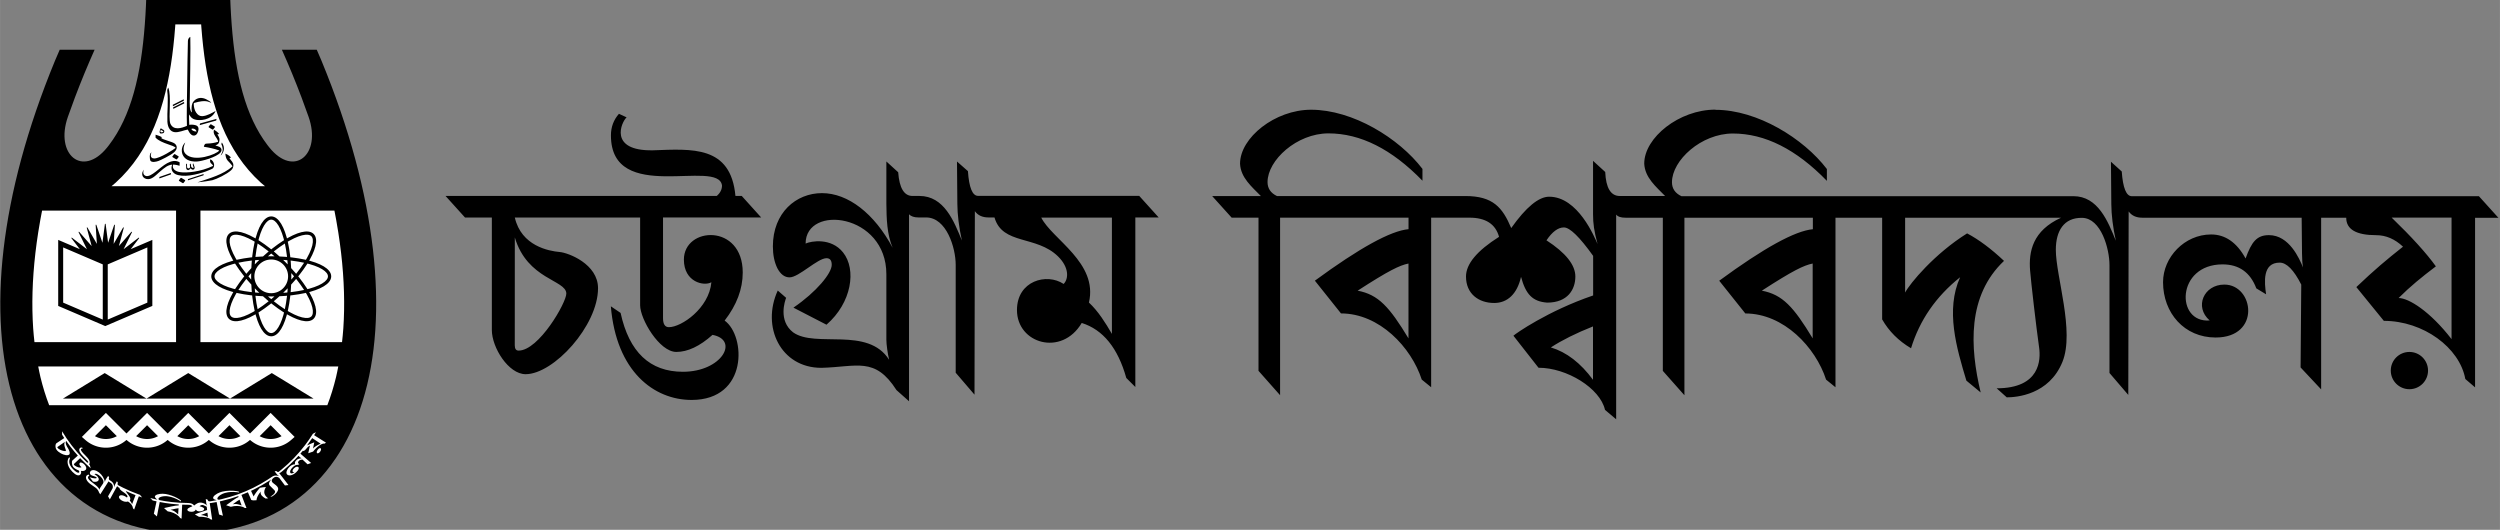 <?xml version="1.0" encoding="UTF-8" standalone="no"?>
<!-- Created with Inkscape (http://www.inkscape.org/) -->

<svg
   width="250"
   height="52.98"
   viewBox="0 0 66.146 14.018"
   version="1.1"
   id="svg1"
   xml:space="preserve"
   xmlns="http://www.w3.org/2000/svg"
   xmlns:svg="http://www.w3.org/2000/svg"
   xmlns:rdf="http://www.w3.org/1999/02/22-rdf-syntax-ns#"
   xmlns:cc="http://creativecommons.org/ns#"
   xmlns:dc="http://purl.org/dc/elements/1.1/"><rect x="0" y="0" width="66.146" height="14.018" fill="#808080" stroke="none"/><title
     id="title1">University of Chittagong (CU) - চট্টগ্রাম বিশ্ববিদ্যালয় (চবি)</title><defs
     id="defs1" /><g
     id="layer1"
     transform="translate(-153.56,-80.293)"><g
       id="g1"
       transform="matrix(1.185,0,0,1.185,-28.419,-14.854)"><path
         id="path3"
         style="font-weight:bold;font-size:49.941px;line-height:1.25;font-family:'Ruposhi Bangla Pr UNI';-inkscape-font-specification:'Ruposhi Bangla Pr UNI Bold';fill:#000000;fill-opacity:1;stroke-width:0.194"
         d="m 191.867,82.741 c -0.805,0 -1.586,0.624 -1.586,1.205 0.014,0.312 0.264,0.516 0.466,0.723 h -1.012 c -0.201,0 -0.31,-0.18 -0.325,-0.536 l -0.272,-0.249 v 1.189 c 0,0.212 0.023,0.378 0.101,0.669 -0.068,-0.154 -0.438,-1.057 -1.081,-1.057 -0.233,0 -0.516,0.233 -0.847,0.7 -0.195,-0.46 -0.405,-0.715 -1.026,-0.715 h -4.205 c -0.14,-0.067 -0.21,-0.171 -0.21,-0.311 0,-0.489 0.653,-1.088 1.36,-1.088 0.715,0 1.415,0.352 2.099,1.057 v -0.264 c -0.522,-0.684 -1.553,-1.321 -2.487,-1.321 -0.805,0 -1.586,0.624 -1.586,1.205 0.014,0.312 0.264,0.516 0.466,0.723 h -1.088 l 0.435,0.482 h 0.599 v 3.42 l 0.482,0.544 v -3.964 h 2.868 v 0.257 c -0.399,0.036 -1.096,0.42 -2.091,1.15 l 0.583,0.731 c 0.859,0 1.57,0.757 1.803,1.477 l 0.21,0.171 v -3.786 h 0.855 c 0.363,0 0.583,0.143 0.661,0.428 -0.492,0.311 -0.738,0.606 -0.738,0.886 0,0.386 0.282,0.591 0.63,0.591 0.29,0 0.51,-0.194 0.599,-0.583 0.105,0.391 0.258,0.551 0.583,0.575 0.462,0 0.63,-0.297 0.63,-0.583 0,-0.259 -0.215,-0.529 -0.645,-0.808 0.13,-0.192 0.259,-0.288 0.389,-0.288 0.133,0 0.351,0.213 0.653,0.635 v 0.884 c -1.014,0.346 -1.737,0.856 -1.78,0.899 l 0.56,0.715 c 0.632,0 1.375,0.456 1.485,0.941 l 0.249,0.21 v -4.571 c 0.036,0.047 0.106,0.07 0.21,0.07 l 0.832,-5.5e-5 v 3.42 l 0.482,0.544 v -3.964 h 2.868 v 0.257 c -0.399,0.036 -1.096,0.42 -2.091,1.15 l 0.583,0.731 c 0.859,0 1.57,0.757 1.803,1.477 l 0.21,0.171 v -3.786 l 1.042,5.5e-5 v 2.27 c 0.15,0.264 0.365,0.479 0.645,0.645 0.192,-0.627 0.557,-1.156 1.096,-1.586 -0.33,0.732 -0.081,1.577 0.14,2.309 l 0.319,0.264 c -0.243,-1.017 -0.302,-2.159 0.521,-2.938 -0.285,-0.269 -0.56,-0.474 -0.824,-0.614 -0.729,0.456 -1.278,1.118 -1.384,1.321 v -1.671 h 3.482 c -0.635,0.289 -0.724,0.755 -0.692,1.174 0.021,0.264 0.137,1.264 0.202,1.726 0.037,0.266 0.029,0.909 -0.948,0.909 l 0.225,0.202 c 0.216,0 0.946,-0.056 1.244,-0.793 0.276,-0.682 -0.148,-1.909 -0.148,-2.503 0,-0.419 0.179,-0.72 0.589,-0.712 0.422,0.009 0.609,0.69 0.609,1.054 v 2.41 l 0.42,0.49 0.008,-4.097 c 0.067,0.093 0.168,0.14 0.303,0.14 h 3.56 l 0.008,0.801 c 8.2e-4,0.13 0.008,0.233 0.023,0.311 -0.082,-0.199 -0.308,-0.723 -0.762,-0.723 -0.269,0 -0.387,0.148 -0.521,0.521 -0.197,-0.358 -0.454,-0.536 -0.77,-0.536 -0.594,0 -1.073,0.509 -1.073,1.065 0,0.69 0.476,1.236 1.174,1.236 1.019,0 0.857,-1.182 0.194,-1.182 -0.456,0 -0.678,0.497 -0.327,0.801 -0.763,0.063 -0.749,-1.252 0.288,-1.252 0.368,0 0.619,0.179 0.754,0.536 l 0.218,0.132 c -0.039,-0.264 -0.085,-0.707 0.303,-0.707 0.155,0 0.316,0.163 0.482,0.49 l -0.015,1.85 0.459,0.49 v -3.832 h 0.56 c 0,0.259 0.223,0.389 0.669,0.389 0.218,0 0.417,0.086 0.599,0.257 -0.372,0.294 -0.633,0.513 -1.042,0.902 l 0.614,0.754 c 0.882,0 1.692,0.598 1.819,1.298 l 0.218,0.187 v -3.786 h 0.521 l -0.435,-0.482 h -7.75 c -0.124,0 -0.199,-0.184 -0.225,-0.552 l -0.241,-0.218 0.008,0.948 c 0.002,0.238 0.034,0.51 0.101,0.816 -0.176,-0.43 -0.396,-0.995 -0.948,-0.995 l -8.753,-5.6e-5 c -0.14,-0.067 -0.21,-0.171 -0.21,-0.311 0,-0.489 0.653,-1.088 1.36,-1.088 0.715,0 1.415,0.352 2.099,1.057 v -0.264 c -0.522,-0.684 -1.553,-1.322 -2.487,-1.322 z m -24.479,0.093 c -0.119,0.135 -0.179,0.295 -0.179,0.482 0,1.556 2.403,0.506 2.48,1.119 0,0.088 -0.039,0.166 -0.117,0.233 h -6.056 l 0.435,0.482 h 0.599 v 2.511 c 0,0.394 0.373,0.987 0.754,0.987 0.626,0 1.617,-1.081 1.617,-1.92 0,-0.541 -0.665,-0.792 -0.855,-0.808 -0.244,-0.021 -0.858,-0.135 -1.003,-0.77 h 2.798 v 1.959 c 0,0.309 0.43,1.042 0.808,1.042 0.254,0 0.523,-0.127 0.808,-0.381 0.604,0.114 0.21,0.824 -0.661,0.824 -0.736,0 -1.2,-0.438 -1.391,-1.314 l -0.218,-0.148 c 0.121,1.457 0.965,2.091 1.803,2.091 1.27,0 1.211,-1.434 0.738,-1.772 0.269,-0.347 0.404,-0.705 0.404,-1.073 0,-1.1 -1.314,-1.029 -1.314,-0.288 0,0.502 0.449,0.6 0.614,0.505 -0.052,0.582 -0.67,1.003 -0.948,1.003 -0.088,0 -0.132,-0.067 -0.132,-0.202 v -2.247 h 2.192 l -0.435,-0.482 h -0.14 c -0.104,-1.129 -0.969,-1.049 -1.842,-1.018 -1.004,0.018 -0.7,-0.639 -0.588,-0.736 z m 7.548,1.065 0.008,0.948 c 0.002,0.238 0.034,0.51 0.101,0.816 -0.176,-0.43 -0.396,-0.995 -0.948,-0.995 h -0.155 c -0.187,0 -0.293,-0.176 -0.319,-0.529 l -0.264,-0.241 v 0.948 c 0.004,0.329 0.011,0.671 0.14,0.979 -0.409,-0.767 -0.997,-1.22 -1.578,-1.22 -0.578,0 -1.096,0.437 -1.096,1.189 0,0.192 0.034,0.355 0.101,0.49 0.072,0.135 0.163,0.202 0.272,0.202 0.206,0 0.625,-0.428 0.824,-0.428 0.078,0 0.117,0.049 0.117,0.148 0,0.188 -0.34,0.605 -0.855,0.956 l 0.738,0.381 c 0.565,-0.491 0.674,-1.233 0.37,-1.614 -0.266,-0.334 -0.714,-0.255 -0.836,-0.198 0,-0.882 1.803,-0.672 1.803,0.684 v 1.461 c 0,0.108 0.029,0.313 0.062,0.451 -0.475,-0.753 -1.643,-0.255 -2.145,-0.614 -0.337,-0.262 -0.18,-0.707 -0.155,-0.77 l -0.187,-0.163 c -0.372,0.81 0.066,1.726 0.972,1.726 0.798,-0.02 1.197,-0.256 1.679,0.497 l 0.28,0.249 v -4.174 c 0.046,0.047 0.117,0.07 0.21,0.07 h 0.171 c 0.456,0 0.661,0.679 0.661,1.057 v 2.41 l 0.42,0.49 0.008,-4.097 c 0.067,0.093 0.168,0.14 0.303,0.14 h 0.135 c 0.178,0.619 0.936,0.395 1.42,0.871 0.253,0.249 0.235,0.503 0.124,0.614 -0.377,-0.252 -1.042,-0.072 -1.042,0.583 0,0.75 1,1.044 1.446,0.288 0.477,0.15 0.808,0.56 0.995,1.228 l 0.202,0.202 v -3.786 h 0.521 l -0.435,-0.482 h -3.599 c -0.124,0 -0.2,-0.184 -0.225,-0.552 z m 1.881,1.252 h 1.578 v 2.597 c -0.146,-0.25 -0.302,-0.502 -0.513,-0.7 0.209,-0.889 -0.822,-1.412 -1.065,-1.897 z m 30.153,0 h 1.337 v 2.714 c -0.478,-0.619 -0.956,-0.918 -1.182,-0.918 0.257,-0.257 0.514,-0.467 0.832,-0.707 -0.212,-0.295 -0.542,-0.658 -0.987,-1.088 z m -41.907,0.443 c 0.279,0.942 1.144,0.947 1.15,1.252 0.004,0.199 -0.613,1.275 -1.065,1.275 -0.057,0 -0.086,-0.039 -0.086,-0.117 z m 28.979,0.583 v 1.671 c -0.427,-0.705 -0.672,-0.977 -1.135,-1.065 0.699,-0.452 0.935,-0.565 1.135,-0.606 z m -9.025,5.6e-5 v 1.671 c -0.427,-0.705 -0.672,-0.977 -1.135,-1.065 0.699,-0.452 0.935,-0.565 1.135,-0.606 z m 4.12,1.404 v 1.192 c -0.276,-0.375 -0.589,-0.617 -0.941,-0.723 0.247,-0.161 0.561,-0.318 0.941,-0.469 z m 18.229,0.57 c -0.23,-3.1e-5 -0.416,0.186 -0.416,0.416 1e-5,0.23 0.186,0.416 0.416,0.416 0.23,-1e-5 0.416,-0.186 0.416,-0.416 0,-0.23 -0.186,-0.416 -0.416,-0.416 z" /><g
         id="g5"
         transform="matrix(0.042,0,0,0.042,151.775,80.211)"><path
           id="path4"
           style="color:#000000;fill:#ffffff;fill-opacity:1;fill-rule:evenodd;-inkscape-stroke:none"
           d="m 125.59,7.401 c -0.051,0.97 -0.097,1.944 -0.155,2.906 -0.103,1.71 -0.217,3.405 -0.344,5.086 -0.127,1.685 -0.268,3.353 -0.422,5.004 -0.153,1.653 -0.322,3.293 -0.504,4.918 -0.182,1.623 -0.378,3.231 -0.59,4.825 -0.212,1.591 -0.44,3.169 -0.685,4.728 v 0.002 c -0.246,1.561 -0.509,3.103 -0.789,4.625 -0.28,1.523 -0.579,3.029 -0.897,4.52 -0.317,1.488 -0.653,2.959 -1.01,4.41 -0.356,1.451 -0.734,2.882 -1.131,4.293 -0.397,1.411 -0.815,2.802 -1.256,4.172 -0.441,1.37 -0.903,2.718 -1.389,4.045 -0.486,1.329 -0.996,2.636 -1.528,3.918 -0.531,1.279 -1.086,2.541 -1.67,3.783 -0.583,1.241 -1.191,2.457 -1.822,3.645 v 0.002 c -0.633,1.192 -1.292,2.359 -1.977,3.502 -0.685,1.144 -1.4,2.266 -2.141,3.362 -0.739,1.093 -1.507,2.164 -2.306,3.211 -0.358,0.468 -0.72,0.93 -1.086,1.384 -3.806,4.72 -8.064,7.808 -12.658,8.992 -4.594,1.184 -9.484,0.128 -12.972,-2.684 -6.976,-5.623 -8.626,-16.291 -4.615,-27.764 1.216,-3.479 2.485,-6.962 3.809,-10.469 1.626,-4.307 3.342,-8.653 5.148,-13.033 0.676,-1.64 1.424,-3.303 2.127,-4.951 h -6.715 c -0.374,0.864 -0.778,1.777 -1.117,2.6 -1.829,4.436 -3.566,8.838 -5.215,13.205 -1.649,4.366 -3.209,8.696 -4.678,12.984 -1.469,4.288 -2.847,8.537 -4.139,12.746 -1.292,4.209 -2.495,8.376 -3.611,12.498 -1.116,4.124 -2.147,8.202 -3.09,12.234 -0.943,4.033 -1.797,8.022 -2.568,11.961 -0.771,3.938 -1.456,7.829 -2.057,11.67 -0.601,3.84 -1.118,7.63 -1.551,11.367 -0.433,3.738 -0.782,7.422 -1.049,11.05 -0.267,3.631 -0.452,7.207 -0.554,10.723 -0.102,3.517 -0.121,6.978 -0.06,10.379 0.061,3.399 0.203,6.741 0.426,10.023 0.222,3.28 0.524,6.499 0.906,9.654 0.382,3.155 0.845,6.247 1.385,9.272 0.541,3.026 1.16,5.983 1.857,8.873 0.698,2.892 1.474,5.717 2.326,8.467 0.853,2.751 1.783,5.432 2.791,8.039 1.007,2.606 2.094,5.137 3.256,7.595 1.162,2.458 2.398,4.841 3.711,7.143 1.313,2.302 2.73,4.567 3.78,6.104 1.132,1.657 1.867,2.684 2.639,3.717 0.769,1.03 1.559,2.037 2.365,3.025 0.808,0.99 1.631,1.958 2.473,2.901 0.843,0.945 1.706,1.868 2.586,2.77 0.88,0.902 1.777,1.779 2.694,2.636 0.914,0.855 1.849,1.69 2.802,2.504 0.951,0.811 1.921,1.599 2.908,2.365 0.988,0.766 1.994,1.51 3.016,2.228 1.025,0.721 2.063,1.418 3.117,2.088 1.055,0.67 2.129,1.317 3.224,1.942 1.094,0.625 2.201,1.223 3.323,1.797 1.124,0.574 2.265,1.125 3.424,1.65 1.156,0.524 2.331,1.022 3.524,1.498 1.194,0.476 2.398,0.927 3.62,1.351 1.222,0.424 2.462,0.824 3.716,1.196 1.251,0.372 2.522,0.717 3.811,1.039 1.289,0.322 2.589,0.619 3.904,0.887 1.315,0.268 2.644,0.51 3.992,0.726 1.348,0.216 2.71,0.406 4.086,0.568 1.376,0.163 2.769,0.297 4.176,0.406 1.407,0.109 2.828,0.192 4.262,0.246 1.434,0.054 2.884,0.082 4.35,0.082 1.466,0 2.916,-0.027 4.35,-0.082 1.434,-0.055 2.854,-0.138 4.262,-0.246 1.408,-0.109 2.799,-0.244 4.175,-0.406 1.376,-0.162 2.739,-0.352 4.086,-0.568 1.348,-0.216 2.679,-0.458 3.994,-0.727 1.313,-0.268 2.614,-0.565 3.903,-0.887 1.289,-0.322 2.559,-0.667 3.811,-1.039 1.253,-0.373 2.493,-0.773 3.715,-1.196 1.222,-0.424 2.427,-0.874 3.621,-1.351 1.193,-0.476 2.367,-0.974 3.523,-1.498 1.158,-0.525 2.299,-1.076 3.424,-1.65 1.122,-0.573 2.231,-1.172 3.324,-1.797 1.093,-0.625 2.168,-1.271 3.223,-1.941 1.055,-0.67 2.092,-1.368 3.117,-2.088 1.022,-0.719 2.028,-1.462 3.016,-2.228 0.988,-0.766 1.959,-1.554 2.91,-2.365 0.954,-0.813 1.887,-1.648 2.801,-2.504 0.916,-0.857 1.814,-1.734 2.693,-2.636 0.88,-0.902 1.743,-1.826 2.586,-2.77 0.841,-0.943 1.667,-1.911 2.475,-2.901 0.806,-0.988 1.594,-1.996 2.363,-3.025 0.771,-1.033 1.507,-2.06 2.639,-3.717 1.049,-1.537 2.467,-3.801 3.78,-6.104 1.313,-2.302 2.549,-4.685 3.711,-7.143 1.162,-2.459 2.248,-4.989 3.256,-7.595 1.008,-2.608 1.94,-5.289 2.793,-8.039 0.853,-2.749 1.626,-5.574 2.324,-8.467 0.697,-2.89 1.317,-5.847 1.857,-8.873 0.54,-3.025 1.003,-6.116 1.385,-9.272 0.382,-3.155 0.684,-6.374 0.906,-9.654 0.222,-3.282 0.365,-6.624 0.426,-10.023 0.061,-3.401 0.042,-6.862 -0.06,-10.379 -0.102,-3.516 -0.288,-7.092 -0.554,-10.723 -0.267,-3.629 -0.616,-7.313 -1.049,-11.05 -0.433,-3.737 -0.95,-7.528 -1.551,-11.367 -0.601,-3.841 -1.284,-7.732 -2.055,-11.67 -0.771,-3.939 -1.628,-7.927 -2.57,-11.961 -0.942,-4.032 -1.971,-8.111 -3.088,-12.234 -1.116,-4.122 -2.321,-8.29 -3.613,-12.498 -1.292,-4.21 -2.67,-8.458 -4.139,-12.746 -1.469,-4.288 -3.029,-8.618 -4.678,-12.984 -1.649,-4.367 -3.385,-8.769 -5.215,-13.205 -0.339,-0.823 -0.743,-1.736 -1.117,-2.6 h -6.715 c 0.703,1.649 1.451,3.311 2.127,4.951 1.806,4.381 3.522,8.726 5.148,13.033 1.324,3.506 2.593,6.99 3.809,10.469 4.011,11.472 2.36,22.141 -4.616,27.764 -3.488,2.811 -8.378,3.868 -12.972,2.684 -4.594,-1.184 -8.852,-4.272 -12.658,-8.992 -0.366,-0.454 -0.729,-0.916 -1.086,-1.384 -0.8,-1.048 -1.567,-2.118 -2.306,-3.211 -0.741,-1.096 -1.453,-2.218 -2.139,-3.362 -0.685,-1.143 -1.346,-2.311 -1.979,-3.504 -0.631,-1.188 -1.237,-2.404 -1.82,-3.645 -0.584,-1.242 -1.141,-2.504 -1.672,-3.783 -0.532,-1.282 -1.041,-2.588 -1.528,-3.918 -0.486,-1.327 -0.948,-2.675 -1.389,-4.045 -0.441,-1.37 -0.858,-2.761 -1.256,-4.172 -0.397,-1.411 -0.775,-2.842 -1.131,-4.293 -0.356,-1.451 -0.692,-2.922 -1.01,-4.41 -0.318,-1.49 -0.615,-2.997 -0.895,-4.52 -0.28,-1.522 -0.543,-3.064 -0.789,-4.625 -0.246,-1.56 -0.475,-3.139 -0.687,-4.73 -0.213,-1.594 -0.408,-3.202 -0.59,-4.825 -0.182,-1.625 -0.348,-3.265 -0.502,-4.918 -0.153,-1.651 -0.294,-3.32 -0.422,-5.004 -0.127,-1.681 -0.243,-3.376 -0.346,-5.085 -0.058,-0.962 -0.104,-1.936 -0.155,-2.906 z" /><path
           id="path1"
           style="color:#000000;display:inline;fill:#000000;fill-opacity:1;fill-rule:evenodd;-inkscape-stroke:none"
           d="m 120.401,1.965 c -0.039,0.975 -0.073,1.957 -0.118,2.923 -0.08,1.711 -0.17,3.409 -0.271,5.092 -0.101,1.682 -0.215,3.348 -0.34,5.002 -0.125,1.653 -0.263,3.291 -0.414,4.912 -0.15,1.621 -0.314,3.226 -0.492,4.815 -0.178,1.589 -0.369,3.159 -0.576,4.711 -0.207,1.553 -0.43,3.088 -0.668,4.603 -0.238,1.515 -0.494,3.011 -0.766,4.489 -0.272,1.477 -0.559,2.934 -0.865,4.369 -0.306,1.436 -0.63,2.852 -0.973,4.246 -0.342,1.393 -0.704,2.765 -1.084,4.116 -0.38,1.35 -0.78,2.678 -1.199,3.982 -0.419,1.304 -0.859,2.584 -1.319,3.842 -0.461,1.259 -0.942,2.493 -1.443,3.702 -0.501,1.208 -1.024,2.394 -1.57,3.556 -0.546,1.162 -1.114,2.298 -1.703,3.408 -0.59,1.112 -1.202,2.198 -1.838,3.258 -0.635,1.06 -1.296,2.097 -1.98,3.109 -0.684,1.012 -1.391,1.998 -2.125,2.959 -0.329,0.431 -0.661,0.855 -0.996,1.27 -13.121,16.271 -27.891,3.783 -20.887,-16.251 1.201,-3.434 2.454,-6.874 3.763,-10.341 1.607,-4.255 3.303,-8.549 5.09,-12.881 1.698,-4.118 3.49,-8.275 5.352,-12.458 H 74.435 c -0.849,1.985 -1.748,3.989 -2.562,5.961 -1.85,4.487 -3.608,8.94 -5.276,13.358 -1.668,4.417 -3.247,8.799 -4.734,13.142 -1.488,4.343 -2.884,8.649 -4.194,12.914 -1.309,4.265 -2.53,8.49 -3.662,12.672 -1.132,4.183 -2.177,8.322 -3.135,12.418 -0.957,4.096 -1.827,8.15 -2.611,12.154 -0.784,4.005 -1.48,7.963 -2.092,11.873 -0.612,3.909 -1.138,7.771 -1.58,11.582 -0.442,3.811 -0.798,7.57 -1.071,11.277 -0.272,3.707 -0.462,7.363 -0.566,10.963 -0.104,3.6 -0.125,7.146 -0.063,10.634 0.062,3.488 0.209,6.92 0.438,10.293 0.228,3.373 0.54,6.686 0.934,9.939 0.394,3.253 0.87,6.446 1.429,9.574 0.559,3.129 1.2,6.194 1.924,9.193 0.724,3 1.529,5.936 2.418,8.801 0.889,2.865 1.86,5.662 2.914,8.389 1.054,2.726 2.191,5.379 3.41,7.959 1.219,2.579 2.52,5.086 3.905,7.514 1.385,2.428 2.851,4.775 4.013,6.475 1.161,1.7 1.956,2.811 2.772,3.904 0.816,1.092 1.652,2.162 2.508,3.211 0.856,1.048 1.732,2.077 2.629,3.082 0.898,1.006 1.816,1.989 2.752,2.948 0.937,0.96 1.893,1.896 2.869,2.809 0.975,0.912 1.971,1.802 2.988,2.67 1.016,0.867 2.052,1.709 3.105,2.525 1.053,0.817 2.126,1.611 3.219,2.379 1.092,0.768 2.202,1.511 3.33,2.228 1.128,0.717 2.276,1.408 3.442,2.074 1.167,0.667 2.349,1.306 3.547,1.918 1.198,0.612 2.416,1.2 3.652,1.76 1.234,0.56 2.486,1.092 3.754,1.597 1.269,0.506 2.553,0.985 3.851,1.436 1.299,0.451 2.616,0.875 3.95,1.272 1.332,0.396 2.68,0.763 4.043,1.103 1.364,0.341 2.742,0.654 4.133,0.937 1.391,0.284 2.798,0.54 4.22,0.768 1.421,0.228 2.858,0.428 4.309,0.599 1.451,0.171 2.916,0.314 4.393,0.428 1.479,0.114 2.97,0.201 4.475,0.258 1.504,0.057 3.024,0.086 4.557,0.086 1.533,0 3.053,-0.029 4.557,-0.086 1.505,-0.057 2.996,-0.143 4.475,-0.258 1.477,-0.114 2.941,-0.256 4.392,-0.428 1.451,-0.171 2.888,-0.372 4.309,-0.599 1.423,-0.228 2.829,-0.484 4.22,-0.768 1.391,-0.284 2.769,-0.597 4.133,-0.937 1.363,-0.34 2.711,-0.707 4.043,-1.103 1.333,-0.396 2.651,-0.821 3.95,-1.272 1.299,-0.45 2.582,-0.929 3.851,-1.436 1.268,-0.506 2.519,-1.038 3.754,-1.597 1.236,-0.561 2.454,-1.148 3.652,-1.76 1.198,-0.612 2.38,-1.251 3.547,-1.918 1.166,-0.666 2.314,-1.358 3.442,-2.074 1.128,-0.717 2.238,-1.46 3.33,-2.228 1.093,-0.768 2.166,-1.562 3.219,-2.379 1.053,-0.817 2.089,-1.659 3.105,-2.525 1.017,-0.867 2.013,-1.757 2.988,-2.67 0.976,-0.913 1.932,-1.848 2.869,-2.809 0.936,-0.958 1.854,-1.942 2.752,-2.948 0.897,-1.005 1.773,-2.034 2.629,-3.082 0.856,-1.048 1.692,-2.119 2.508,-3.211 0.816,-1.093 1.611,-2.204 2.772,-3.904 1.161,-1.7 2.628,-4.047 4.013,-6.475 1.385,-2.428 2.686,-4.934 3.905,-7.514 1.219,-2.58 2.356,-5.232 3.41,-7.959 1.054,-2.726 2.025,-5.524 2.914,-8.389 0.889,-2.865 1.694,-5.801 2.418,-8.801 0.724,-2.999 1.365,-6.064 1.924,-9.193 0.559,-3.128 1.035,-6.321 1.429,-9.574 0.394,-3.253 0.705,-6.567 0.934,-9.939 0.229,-3.374 0.375,-6.806 0.438,-10.293 0.062,-3.488 0.042,-7.034 -0.062,-10.634 -0.104,-3.6 -0.294,-7.256 -0.566,-10.963 -0.272,-3.707 -0.629,-7.466 -1.071,-11.277 -0.442,-3.811 -0.968,-7.672 -1.58,-11.582 -0.612,-3.91 -1.308,-7.868 -2.092,-11.873 -0.784,-4.005 -1.654,-8.058 -2.611,-12.154 -0.957,-4.096 -2.002,-8.235 -3.135,-12.418 -1.132,-4.182 -2.353,-8.407 -3.662,-12.672 -1.309,-4.265 -2.706,-8.571 -4.194,-12.914 -1.488,-4.343 -3.066,-8.725 -4.734,-13.142 -1.668,-4.418 -3.426,-8.871 -5.276,-13.358 -0.813,-1.973 -1.713,-3.976 -2.562,-5.961 h -18.544 c 1.862,4.183 3.653,8.339 5.352,12.458 1.786,4.332 3.483,8.626 5.09,12.881 1.309,3.467 2.562,6.907 3.763,10.341 7.004,20.034 -7.765,32.521 -20.887,16.251 -0.335,-0.415 -0.667,-0.838 -0.996,-1.27 -0.734,-0.961 -1.441,-1.947 -2.125,-2.959 -0.685,-1.012 -1.345,-2.049 -1.98,-3.109 -0.636,-1.061 -1.248,-2.146 -1.838,-3.258 -0.589,-1.11 -1.157,-2.246 -1.703,-3.408 -0.546,-1.162 -1.069,-2.349 -1.57,-3.556 -0.501,-1.208 -0.983,-2.443 -1.443,-3.702 -0.46,-1.258 -0.899,-2.538 -1.319,-3.842 -0.419,-1.304 -0.819,-2.632 -1.199,-3.982 -0.381,-1.351 -0.742,-2.723 -1.084,-4.116 -0.342,-1.393 -0.666,-2.809 -0.973,-4.246 -0.306,-1.435 -0.593,-2.892 -0.865,-4.369 -0.272,-1.477 -0.527,-2.974 -0.766,-4.489 -0.239,-1.516 -0.461,-3.051 -0.668,-4.603 -0.207,-1.551 -0.398,-3.122 -0.576,-4.711 -0.178,-1.588 -0.342,-3.194 -0.492,-4.815 -0.15,-1.621 -0.289,-3.259 -0.414,-4.912 -0.125,-1.654 -0.239,-3.321 -0.34,-5.002 -0.101,-1.682 -0.191,-3.381 -0.271,-5.092 -0.045,-0.967 -0.08,-1.948 -0.118,-2.923 z m 15.503,12.963 h 13.734 c 0.03,0.424 0.054,0.853 0.086,1.275 0.132,1.74 0.276,3.469 0.436,5.187 0.16,1.719 0.336,3.426 0.526,5.121 0.19,1.694 0.394,3.378 0.617,5.051 0.223,1.672 0.464,3.332 0.723,4.979 0.259,1.647 0.538,3.279 0.836,4.898 0.298,1.619 0.615,3.226 0.955,4.818 0.339,1.592 0.7,3.17 1.084,4.733 0.384,1.564 0.791,3.111 1.223,4.643 0.431,1.532 0.888,3.049 1.371,4.549 0.482,1.5 0.991,2.983 1.528,4.449 0.536,1.465 1.1,2.913 1.693,4.344 0.594,1.432 1.216,2.844 1.869,4.234 0.653,1.391 1.339,2.762 2.057,4.115 0.717,1.351 1.467,2.682 2.252,3.99 0.785,1.309 1.602,2.595 2.455,3.856 0.853,1.262 1.742,2.5 2.668,3.713 0.925,1.212 1.887,2.399 2.887,3.558 0.999,1.159 2.036,2.291 3.111,3.395 1.076,1.104 2.191,2.177 3.342,3.219 0.716,0.648 1.475,1.262 2.221,1.887 h -81.611 c 0.746,-0.624 1.505,-1.239 2.221,-1.887 1.151,-1.042 2.266,-2.115 3.342,-3.219 1.076,-1.103 2.112,-2.236 3.111,-3.395 1,-1.16 1.961,-2.346 2.887,-3.558 0.926,-1.213 1.815,-2.451 2.668,-3.713 0.853,-1.261 1.67,-2.546 2.455,-3.856 0.784,-1.309 1.534,-2.64 2.252,-3.99 0.718,-1.353 1.403,-2.724 2.057,-4.115 0.653,-1.39 1.275,-2.803 1.869,-4.234 0.594,-1.431 1.158,-2.879 1.693,-4.344 0.536,-1.465 1.045,-2.949 1.528,-4.449 0.483,-1.5 0.94,-3.017 1.371,-4.549 0.431,-1.531 0.838,-3.079 1.223,-4.643 0.384,-1.563 0.745,-3.141 1.084,-4.733 0.34,-1.593 0.657,-3.199 0.955,-4.818 0.298,-1.619 0.576,-3.251 0.836,-4.898 0.259,-1.646 0.5,-3.307 0.723,-4.979 0.223,-1.673 0.427,-3.356 0.617,-5.051 0.19,-1.695 0.366,-3.402 0.526,-5.121 0.159,-1.718 0.304,-3.448 0.436,-5.187 0.032,-0.422 0.056,-0.851 0.086,-1.275 z m 7.958,6.609 c -0.816,0.384 -1.247,1.369 -1.269,2.167 -0.191,6.752 -0.297,15.14 -0.391,23.036 -0.103,8.562 -0.35,16.509 -0.132,22.098 -2.883,1.285 -7.198,2.62 -8.831,-1.212 -1.153,-3.178 0.781,-14.803 -1.11,-19.126 -0.335,0.466 -0.548,1.092 -0.538,1.624 0.722,5.507 -0.12,11.068 0.089,16.597 0.218,3.296 1.683,5.181 3.766,5.474 2.281,0.321 5.004,-1.053 7.065,-1.377 0.463,0.925 1.004,2.025 1.9,2.729 0.642,0.504 1.329,0.573 1.894,0.392 0.743,-0.239 1.234,-0.823 1.633,-1.945 0.637,-1.787 0.248,-3.039 -1.253,-3.473 -1.126,-0.326 -2.302,-0.383 -3.364,-0.189 -0.076,-1.821 -0.15,-3.745 -0.142,-5.575 0.79,1.187 1.337,2.237 3.211,2.744 2.109,0.686 8.736,0.567 10.92,-4.546 -2.238,1.167 -4.462,2.568 -7.045,2.754 -2.817,0.14 -4.414,-3.175 -4.557,-5.986 -0.049,-0.954 -0.046,-0.96 0.443,-1.112 1.171,-0.364 2.831,-0.725 3.809,-0.828 3.846,-0.405 4.26,1.023 5.007,0.597 -1.693,-1.231 -3.69,-2.558 -5.972,-2.347 -2.384,0.224 -3.747,2.099 -3.996,2.778 -0.599,1.629 -0.534,3.352 -0.268,4.936 -1.411,-0.907 -1.242,-5.212 -1.132,-7.512 0.058,-1.213 0.485,-29.722 0.262,-32.697 z m -3.528,33.206 -5.796,2.91 0.104,0.772 5.796,-2.91 z m 0.188,1.391 -5.796,2.91 0.104,0.772 5.796,-2.91 z m 17.294,9.007 -8.77,2.443 -0.195,0.898 8.77,-2.443 z m -3.063,2.879 c -0.11,0.004 -0.213,0.057 -0.281,0.144 l -0.837,1.077 c -0.108,0.14 -0.071,0.342 0.081,0.434 l 1.861,1.124 c 0.162,0.098 0.372,0.059 0.488,-0.091 l 0.837,-1.077 c 0.108,-0.14 0.071,-0.342 -0.081,-0.434 l -1.861,-1.124 c -0.062,-0.038 -0.134,-0.056 -0.207,-0.053 z M 128.372,70.029 c -0.027,0.004 -0.09,0.059 -0.23,0.196 -0.261,0.256 -0.571,1.158 -0.619,1.876 -0.008,0.126 0.154,0.83 0.615,0.83 0.479,0 1.201,-0.031 1.577,-0.377 0.292,-0.34 0.447,-0.808 0.228,-1.215 -0.335,-0.561 -1.379,-0.775 -1.513,-0.997 -0.086,-0.143 -0.008,-0.322 -0.059,-0.314 z m 16.982,0.292 c 0.586,0.078 1.3,0.389 1.613,0.978 0.247,0.441 0.253,0.529 0.032,0.558 -0.676,0.089 -2.1,-0.437 -2.492,-1.116 -0.204,-0.354 0.287,-0.495 0.847,-0.42 z m 11.132,0.556 c -0.108,0.312 -0.461,1.35 0.141,2.567 0.643,1.301 2.089,2.905 1.986,3.877 -1.847,0.614 -3.775,0.894 -5.716,0.946 -1.234,-0.083 -1.627,0.561 -1.831,1.696 2.821,0.449 5.52,1.017 8.217,1.973 -1.465,2.081 -13.392,6.464 -17.917,1.846 -1.747,-1.848 -0.995,-4.127 -0.199,-6.11 -3.477,3.349 -2.28,10.591 6.218,10.143 2.518,-0.133 10.431,-2.261 12.579,-4.849 0.891,-1.074 0.566,-2.329 -0.625,-2.933 -0.42,-0.213 -1.505,-0.583 -2.147,-0.751 0.607,-0.257 1.303,-0.63 1.646,-1.072 0.451,-0.58 0.685,-2.074 0.443,-2.829 -0.232,-0.714 -0.622,-1.341 -1.041,-1.974 0.333,-0.109 0.49,-0.138 0.977,-0.213 -0.752,-0.913 -1.595,-1.637 -2.731,-2.317 z m -28.199,0.175 c 0.184,-10e-7 1.269,0.7 1.269,0.868 0,0.174 -0.653,0.398 -0.915,0.394 -0.376,-0.005 -0.746,-0.298 -0.746,-0.592 0,-0.229 0.208,-0.671 0.392,-0.671 z m -2.879,2.495 -0.025,1.562 c 3.103,3.278 10.143,4.031 10.657,5.475 -0.81,0.754 -8.362,5.611 -11.356,5.611 -2.702,0 -1.665,-2.984 -1.444,-3.22 -1.425,0.531 -0.866,3.983 -0.611,4.371 0.743,1.133 3.016,0.646 4.371,0.149 0.848,-0.311 6.368,-2.888 8.298,-4.652 2.114,-1.932 1.437,-3.779 0.089,-4.693 -1.329,-0.902 -6.073,-1.908 -7.071,-2.879 0.166,-0.178 0.436,-0.292 0.584,-0.356 -0.291,-0.242 -2.869,-1.267 -3.493,-1.366 z m 35.241,4.122 -0.288,0.858 c 0.618,1.463 1.194,3.204 0.158,5.01 -0.204,0.351 -0.441,0.673 -0.485,1.103 1.541,-1.568 2.608,-4.012 0.615,-6.971 z m 1.853,5.966 c 0.097,1.273 0.288,2.564 1.208,3.667 0.397,0.504 2.532,2.445 2.532,3.162 -5.14,4.4 -11.674,6.108 -18.58,8.409 2.624,-0.196 7.17,-0.93 7.924,-1.117 2.159,-0.534 7.754,-3.21 10.006,-5.33 0.811,-0.764 1.17,-1.584 1.17,-2.673 -0.03,-1.512 -1.089,-2.254 -1.939,-3.478 -0.342,-0.482 0.265,-0.48 0.702,-0.484 -0.4,-0.641 -1.485,-1.597 -3.022,-2.156 z m -27.013,0.219 c -0.11,0.004 -0.213,0.057 -0.281,0.144 l -0.837,1.077 c -0.109,0.14 -0.071,0.343 0.081,0.434 l 1.861,1.123 c 0.162,0.098 0.372,0.059 0.488,-0.091 l 0.837,-1.077 c 0.108,-0.14 0.071,-0.342 -0.081,-0.434 l -1.861,-1.123 c -0.062,-0.038 -0.134,-0.056 -0.207,-0.054 z m 18.974,2.818 c -0.05,0.157 -0.424,1.439 0.561,2.239 0.422,0.355 0.766,0.754 1.01,1.196 -6.604,3.244 -14.401,3.874 -17.516,3.364 -2.049,-0.26 -4.567,-1.434 -3.816,-4.024 1.171,0.01 2.944,0.387 3.459,0.629 l 0.041,-1.817 c -2.168,-1.33 -4.516,-0.692 -6.668,0.457 -4.137,2.321 -8.292,7.434 -11.236,6.806 -2.05,-0.622 -1.375,-2.786 -1.098,-3.376 -1.541,1.793 -1.163,4.337 1.319,4.946 2.699,0.663 4.874,-1.886 6.677,-3.438 3.492,-3.028 4.702,-3.894 7.055,-4.198 -0.431,0.924 -0.537,2.113 -0.142,3.091 0.377,0.852 1.028,1.532 1.895,1.983 1.642,0.854 4.585,1.118 7.699,0.673 6.557,-0.936 11.877,-3.401 12.26,-3.834 1.371,-1.664 0.013,-4.302 -1.5,-4.699 z m -9.001,2.17 c -0.554,0.211 -0.165,1.261 0.043,1.814 0.194,0.515 0.121,0.574 -0.114,0.574 -0.451,0 -0.839,-0.23 -1.023,-0.606 -0.187,-0.381 -0.06,-1.229 -0.425,-1.739 -0.495,0.34 -0.357,0.82 -0.243,1.328 0.241,1.171 -0.734,1.482 -1.205,1.149 -0.341,-0.24 -0.387,-0.413 -0.387,-1.438 0.013,-0.394 0.061,-0.716 -0.11,-1.061 -0.208,0.149 -0.384,0.458 -0.426,0.645 0.339,0.966 -0.322,2.363 0.819,2.791 0.807,0.306 1.356,-0.554 1.574,-0.904 0.489,0.535 1.101,1.036 1.815,0.593 0.265,-0.164 0.445,-0.751 0.409,-0.964 -0.135,-0.807 -0.671,-1.724 -0.728,-2.181 z m -11.92,5.05 -6.121,2.145 0.005,0.779 6.121,-2.146 z m 17.405,0.558 -8.312,2.7 -0.075,0.692 8.312,-2.7 z m -11.995,2.043 c -0.11,0.004 -0.213,0.057 -0.281,0.144 l -0.837,1.078 c -0.108,0.14 -0.071,0.342 0.081,0.434 l 1.862,1.123 c 0.162,0.098 0.371,0.059 0.487,-0.09 l 0.837,-1.078 c 0.108,-0.14 0.071,-0.342 -0.081,-0.434 l -1.861,-1.123 c -0.062,-0.038 -0.134,-0.056 -0.207,-0.053 z M 65.067,113.905 h 71.223 v 69.919 H 61.015 c -0.266,-2.411 -0.518,-4.836 -0.687,-7.335 -0.209,-3.082 -0.343,-6.23 -0.4,-9.445 -0.058,-3.215 -0.038,-6.495 0.059,-9.836 0.097,-3.341 0.271,-6.744 0.525,-10.207 0.254,-3.463 0.589,-6.987 1.004,-10.566 0.415,-3.579 0.91,-7.216 1.488,-10.908 0.692,-4.422 1.664,-9.767 2.063,-11.621 z m 84.187,0 h 71.223 c 0.399,1.854 1.371,7.199 2.063,11.621 0.578,3.692 1.074,7.329 1.488,10.908 0.415,3.58 0.75,7.103 1.004,10.566 0.254,3.463 0.428,6.866 0.525,10.207 0.097,3.341 0.116,6.622 0.059,9.836 -0.058,3.215 -0.192,6.364 -0.401,9.445 -0.169,2.5 -0.421,4.925 -0.687,7.335 H 149.253 Z m 37.638,3.086 c -0.505,0 -1.009,0.098 -1.491,0.283 -0.483,0.185 -0.946,0.456 -1.387,0.799 -0.441,0.343 -0.863,0.76 -1.266,1.242 -0.403,0.482 -0.786,1.032 -1.156,1.644 -0.37,0.612 -0.724,1.286 -1.061,2.022 -0.337,0.735 -0.659,1.531 -0.963,2.381 -0.304,0.849 -0.588,1.753 -0.855,2.705 -0.059,0.209 -0.113,0.429 -0.17,0.642 -0.191,-0.111 -0.385,-0.228 -0.575,-0.334 -0.863,-0.485 -1.702,-0.923 -2.518,-1.308 -0.815,-0.386 -1.604,-0.72 -2.363,-1.001 -0.758,-0.281 -1.487,-0.509 -2.181,-0.681 -0.694,-0.172 -1.354,-0.289 -1.98,-0.346 -0.626,-0.056 -1.217,-0.051 -1.772,0.018 -0.555,0.069 -1.074,0.204 -1.546,0.415 -0.472,0.211 -0.898,0.497 -1.256,0.854 -0.357,0.357 -0.642,0.783 -0.853,1.255 -0.211,0.472 -0.347,0.993 -0.416,1.548 -0.069,0.555 -0.074,1.144 -0.018,1.77 0.056,0.626 0.172,1.287 0.344,1.982 0.172,0.694 0.401,1.421 0.682,2.18 0.281,0.759 0.615,1.547 1.001,2.363 0.386,0.815 0.822,1.657 1.307,2.519 0.106,0.189 0.223,0.383 0.334,0.574 -0.213,0.057 -0.432,0.111 -0.64,0.169 -0.953,0.267 -1.856,0.552 -2.705,0.855 -0.85,0.304 -1.643,0.625 -2.379,0.963 -0.735,0.337 -1.411,0.691 -2.024,1.061 -0.612,0.37 -1.162,0.753 -1.644,1.156 -0.482,0.403 -0.897,0.824 -1.24,1.266 -0.343,0.441 -0.616,0.904 -0.8,1.387 -0.184,0.483 -0.284,0.987 -0.284,1.492 0,0.505 0.1,1.007 0.284,1.49 0.184,0.483 0.457,0.947 0.8,1.389 0.343,0.441 0.758,0.861 1.24,1.264 0.482,0.403 1.032,0.788 1.644,1.158 0.613,0.37 1.288,0.722 2.024,1.059 0.735,0.337 1.529,0.659 2.379,0.963 0.849,0.304 1.753,0.59 2.705,0.857 0.209,0.059 0.428,0.113 0.641,0.17 -0.11,0.191 -0.227,0.383 -0.333,0.572 -0.485,0.863 -0.923,1.702 -1.308,2.518 -0.386,0.815 -0.72,1.604 -1.001,2.363 -0.281,0.758 -0.509,1.487 -0.681,2.181 -0.172,0.694 -0.289,1.354 -0.345,1.98 -0.056,0.626 -0.051,1.217 0.019,1.772 0.069,0.555 0.204,1.074 0.415,1.546 0.211,0.472 0.497,0.898 0.854,1.256 0.357,0.357 0.783,0.642 1.255,0.853 0.472,0.211 0.992,0.347 1.547,0.416 0.555,0.069 1.145,0.074 1.771,0.018 0.626,-0.056 1.287,-0.172 1.982,-0.344 0.694,-0.172 1.421,-0.401 2.18,-0.682 0.759,-0.281 1.547,-0.615 2.363,-1.001 0.815,-0.386 1.657,-0.822 2.519,-1.307 0.189,-0.106 0.383,-0.223 0.574,-0.334 0.057,0.213 0.11,0.432 0.169,0.641 0.267,0.953 0.552,1.856 0.855,2.705 0.304,0.85 0.625,1.643 0.963,2.379 0.337,0.735 0.691,1.411 1.061,2.024 0.37,0.612 0.753,1.162 1.156,1.644 0.403,0.482 0.824,0.897 1.266,1.24 0.441,0.343 0.904,0.616 1.387,0.8 0.483,0.184 0.986,0.284 1.491,0.284 0.505,0 1.008,-0.1 1.491,-0.284 0.483,-0.184 0.946,-0.457 1.387,-0.8 0.441,-0.343 0.863,-0.758 1.266,-1.24 0.403,-0.482 0.786,-1.032 1.156,-1.644 0.37,-0.613 0.724,-1.288 1.061,-2.024 0.337,-0.735 0.659,-1.529 0.963,-2.379 0.304,-0.849 0.588,-1.753 0.855,-2.705 0.059,-0.208 0.112,-0.428 0.169,-0.641 0.191,0.111 0.385,0.228 0.574,0.334 0.863,0.485 1.704,0.921 2.519,1.307 0.815,0.386 1.604,0.72 2.363,1.001 0.758,0.281 1.485,0.51 2.18,0.682 0.694,0.172 1.356,0.288 1.982,0.344 0.626,0.056 1.216,0.052 1.771,-0.018 0.555,-0.069 1.075,-0.205 1.547,-0.416 0.472,-0.211 0.897,-0.496 1.255,-0.853 0.357,-0.357 0.643,-0.784 0.854,-1.256 0.211,-0.472 0.346,-0.991 0.415,-1.546 0.069,-0.555 0.074,-1.146 0.018,-1.772 -0.056,-0.626 -0.173,-1.286 -0.345,-1.98 -0.172,-0.694 -0.4,-1.423 -0.681,-2.181 -0.281,-0.759 -0.615,-1.547 -1.001,-2.363 -0.386,-0.815 -0.824,-1.655 -1.308,-2.518 -0.106,-0.189 -0.223,-0.382 -0.333,-0.572 0.213,-0.057 0.433,-0.111 0.641,-0.17 0.953,-0.267 1.856,-0.554 2.705,-0.857 0.85,-0.304 1.643,-0.625 2.379,-0.963 0.735,-0.337 1.411,-0.689 2.024,-1.059 0.613,-0.37 1.162,-0.755 1.644,-1.158 0.482,-0.403 0.897,-0.823 1.24,-1.264 0.343,-0.441 0.616,-0.905 0.8,-1.389 0.184,-0.483 0.284,-0.985 0.284,-1.49 0,-0.505 -0.1,-1.009 -0.284,-1.492 -0.184,-0.483 -0.457,-0.946 -0.8,-1.387 -0.343,-0.441 -0.758,-0.863 -1.24,-1.266 -0.482,-0.403 -1.032,-0.786 -1.644,-1.156 -0.612,-0.37 -1.288,-0.724 -2.024,-1.061 -0.735,-0.337 -1.529,-0.659 -2.379,-0.963 -0.849,-0.304 -1.753,-0.588 -2.705,-0.855 -0.208,-0.059 -0.427,-0.112 -0.64,-0.169 0.111,-0.191 0.228,-0.385 0.334,-0.574 0.485,-0.863 0.921,-1.704 1.307,-2.519 0.386,-0.815 0.72,-1.604 1.001,-2.363 0.281,-0.758 0.51,-1.485 0.682,-2.18 0.172,-0.694 0.288,-1.356 0.344,-1.982 0.056,-0.626 0.052,-1.216 -0.017,-1.77 -0.069,-0.555 -0.205,-1.076 -0.416,-1.548 -0.211,-0.472 -0.496,-0.897 -0.853,-1.255 -0.357,-0.357 -0.784,-0.643 -1.256,-0.854 -0.472,-0.211 -0.991,-0.346 -1.546,-0.415 -0.555,-0.069 -1.146,-0.074 -1.772,-0.018 -0.626,0.056 -1.286,0.174 -1.98,0.346 -0.694,0.172 -1.423,0.399 -2.181,0.681 -0.759,0.281 -1.547,0.615 -2.363,1.001 -0.815,0.386 -1.655,0.824 -2.518,1.308 -0.189,0.106 -0.383,0.223 -0.575,0.334 -0.057,-0.214 -0.111,-0.433 -0.17,-0.642 -0.267,-0.953 -0.552,-1.856 -0.855,-2.705 -0.304,-0.85 -0.625,-1.645 -0.963,-2.381 -0.337,-0.735 -0.691,-1.409 -1.061,-2.022 -0.37,-0.612 -0.753,-1.162 -1.156,-1.644 -0.403,-0.483 -0.824,-0.899 -1.266,-1.242 -0.441,-0.343 -0.904,-0.614 -1.387,-0.799 -0.483,-0.185 -0.986,-0.283 -1.491,-0.283 z m 0,1.721 c 0.286,0 0.574,0.052 0.876,0.168 0.302,0.116 0.62,0.296 0.947,0.551 0.327,0.255 0.663,0.583 1,0.988 0.337,0.405 0.672,0.882 1.004,1.43 0.331,0.549 0.657,1.167 0.971,1.852 0.314,0.684 0.618,1.432 0.906,2.24 0.289,0.808 0.563,1.672 0.82,2.59 0.099,0.352 0.182,0.746 0.276,1.113 -0.174,0.109 -0.347,0.212 -0.522,0.325 -0.899,0.577 -1.814,1.196 -2.737,1.856 -0.923,0.66 -1.855,1.359 -2.789,2.094 -0.25,0.197 -0.751,0.603 -0.751,0.603 0,0 -0.502,-0.406 -0.752,-0.603 -0.935,-0.734 -1.866,-1.434 -2.789,-2.094 -0.923,-0.66 -1.838,-1.28 -2.737,-1.856 -0.176,-0.113 -0.348,-0.215 -0.522,-0.325 0.093,-0.367 0.177,-0.761 0.276,-1.113 0.258,-0.918 0.531,-1.782 0.82,-2.59 0.289,-0.808 0.592,-1.556 0.906,-2.24 0.314,-0.684 0.64,-1.303 0.971,-1.852 0.331,-0.549 0.667,-1.026 1.004,-1.43 0.337,-0.405 0.673,-0.733 1,-0.988 0.327,-0.255 0.645,-0.435 0.947,-0.551 0.302,-0.116 0.591,-0.168 0.876,-0.168 z m -88.239,2.195 c -0.09,0 -0.181,0.057 -0.196,0.172 l -1.309,9.936 -3.223,-9.489 c -0.074,-0.219 -0.4,-0.154 -0.385,0.076 l 0.654,10 -5.012,-8.678 c -0.116,-0.2 -0.422,-0.074 -0.362,0.15 l 2.593,9.681 -6.609,-7.533 c -0.153,-0.174 -0.428,0.01 -0.326,0.218 l 4.431,8.989 -7.951,-6.1 c -0.184,-0.141 -0.418,0.094 -0.278,0.278 l 4.44,5.787 -11.489,-4.918 v 35.104 l 25.021,10.711 25.024,-10.711 v -35.104 l -11.488,4.917 4.439,-5.786 c 0.141,-0.183 -0.094,-0.418 -0.278,-0.278 l -7.951,6.1 4.431,-8.989 c 0.102,-0.207 -0.174,-0.391 -0.326,-0.218 l -6.609,7.534 2.593,-9.681 c 0.06,-0.223 -0.247,-0.35 -0.363,-0.15 l -5.012,8.679 0.654,-10 c 0.015,-0.231 -0.31,-0.295 -0.384,-0.076 l -3.223,9.489 -1.309,-9.936 c -0.015,-0.115 -0.106,-0.172 -0.196,-0.172 z m 69.376,5.815 c 0.234,-0.002 0.482,0.008 0.744,0.032 0.524,0.047 1.099,0.147 1.721,0.301 0.622,0.154 1.289,0.361 1.995,0.623 0.706,0.262 1.45,0.576 2.225,0.943 0.775,0.367 1.581,0.786 2.412,1.253 0.324,0.182 0.655,0.377 0.985,0.574 -0.048,0.206 -0.098,0.407 -0.144,0.617 -0.228,1.043 -0.437,2.128 -0.623,3.248 -0.186,1.12 -0.35,2.273 -0.492,3.453 -0.038,0.316 -0.07,0.638 -0.104,0.958 -0.319,0.035 -0.642,0.066 -0.958,0.104 -1.18,0.142 -2.333,0.306 -3.453,0.492 -1.12,0.186 -2.204,0.395 -3.248,0.623 -0.21,0.046 -0.41,0.096 -0.616,0.144 -0.196,-0.331 -0.392,-0.661 -0.574,-0.985 -0.467,-0.831 -0.886,-1.637 -1.253,-2.412 -0.367,-0.775 -0.681,-1.519 -0.943,-2.225 -0.262,-0.706 -0.47,-1.372 -0.624,-1.994 -0.154,-0.622 -0.253,-1.199 -0.3,-1.722 -0.047,-0.524 -0.042,-0.993 0.01,-1.404 0.051,-0.411 0.148,-0.764 0.28,-1.059 0.132,-0.296 0.296,-0.537 0.499,-0.739 0.202,-0.202 0.444,-0.368 0.741,-0.5 0.296,-0.132 0.648,-0.229 1.059,-0.28 0.206,-0.026 0.426,-0.04 0.66,-0.042 z m 37.725,0 c 0.234,0.002 0.454,0.017 0.66,0.042 0.411,0.051 0.764,0.148 1.059,0.28 0.296,0.132 0.538,0.297 0.741,0.5 0.202,0.202 0.367,0.443 0.499,0.739 0.132,0.296 0.229,0.648 0.28,1.059 0.052,0.411 0.057,0.88 0.01,1.404 -0.047,0.524 -0.146,1.1 -0.3,1.722 -0.154,0.622 -0.362,1.288 -0.624,1.994 -0.262,0.706 -0.576,1.45 -0.943,2.225 -0.367,0.775 -0.786,1.581 -1.253,2.412 -0.182,0.324 -0.378,0.654 -0.574,0.985 -0.206,-0.048 -0.406,-0.098 -0.616,-0.144 -1.043,-0.228 -2.128,-0.437 -3.248,-0.623 -1.12,-0.186 -2.273,-0.35 -3.453,-0.492 -0.316,-0.038 -0.638,-0.07 -0.958,-0.104 -0.035,-0.319 -0.066,-0.642 -0.104,-0.958 -0.142,-1.18 -0.306,-2.333 -0.492,-3.453 -0.186,-1.12 -0.395,-2.204 -0.623,-3.248 -0.046,-0.21 -0.097,-0.41 -0.144,-0.617 0.331,-0.196 0.661,-0.392 0.985,-0.574 0.831,-0.467 1.637,-0.886 2.412,-1.253 0.775,-0.367 1.519,-0.681 2.225,-0.943 0.706,-0.262 1.373,-0.469 1.995,-0.623 0.622,-0.154 1.198,-0.254 1.721,-0.301 0.262,-0.024 0.51,-0.034 0.744,-0.032 z m -26.098,4.675 c 0,0 0.019,0.012 0.029,0.018 h 5.2e-4 c 0.873,0.56 1.763,1.163 2.664,1.808 0.901,0.644 1.811,1.329 2.726,2.048 0.152,0.119 0.304,0.245 0.456,0.366 -0.232,0.194 -0.464,0.385 -0.696,0.583 -0.784,0.67 -1.563,1.363 -2.336,2.07 -1.04,0.047 -2.076,0.101 -3.097,0.181 -0.304,0.024 -0.603,0.054 -0.905,0.08 0.022,-0.193 0.041,-0.389 0.064,-0.581 0.139,-1.156 0.298,-2.284 0.48,-3.377 0.182,-1.093 0.384,-2.149 0.606,-3.162 0.003,-0.012 0.008,-0.035 0.008,-0.035 z m 14.471,0 h 5.1e-4 c 0.002,0.012 0.005,0.022 0.008,0.035 0.221,1.013 0.424,2.069 0.606,3.162 0.182,1.093 0.341,2.221 0.48,3.377 0.023,0.192 0.042,0.388 0.064,0.581 -0.302,-0.026 -0.6,-0.056 -0.904,-0.08 -1.021,-0.08 -2.058,-0.134 -3.097,-0.181 -0.774,-0.707 -1.553,-1.4 -2.336,-2.07 -0.232,-0.198 -0.464,-0.389 -0.696,-0.583 0.152,-0.121 0.304,-0.247 0.456,-0.366 0.915,-0.719 1.826,-1.404 2.727,-2.048 0.901,-0.644 1.791,-1.248 2.664,-1.808 0.01,-0.006 0.018,-0.012 0.028,-0.018 z m -117.852,2.088 21.055,9.012 v 29.348 l -21.055,-9.012 z m 44.756,0 v 29.348 l -21.055,9.012 v -29.348 z m 65.861,3.258 c 0,0 0.625,0.517 0.936,0.783 0.264,0.225 0.526,0.458 0.789,0.688 -0.575,-0.01 -1.148,-0.033 -1.725,-0.033 -0.577,0 -1.15,0.023 -1.725,0.033 0.263,-0.23 0.525,-0.463 0.789,-0.688 0.312,-0.267 0.936,-0.783 0.936,-0.783 z m 0,3.161 c 4.95,0 8.962,4.012 8.962,8.961 -1.4e-4,4.949 -4.012,8.961 -8.962,8.961 -4.95,0 -8.962,-4.012 -8.962,-8.961 -1.4e-4,-4.949 4.012,-8.961 8.962,-8.961 z m -6.348,0.223 c -0.405,0.391 -0.808,0.785 -1.207,1.184 -0.399,0.399 -0.792,0.801 -1.183,1.206 0.022,-0.334 0.033,-0.676 0.059,-1.008 0.032,-0.409 0.07,-0.812 0.107,-1.216 0.404,-0.037 0.807,-0.076 1.216,-0.107 0.332,-0.026 0.673,-0.036 1.008,-0.059 z m 12.696,0 c 0.334,0.022 0.676,0.033 1.008,0.059 0.409,0.032 0.812,0.07 1.216,0.107 0.037,0.404 0.076,0.807 0.107,1.216 0.026,0.332 0.036,0.673 0.059,1.008 -0.391,-0.405 -0.785,-0.808 -1.183,-1.206 -0.399,-0.399 -0.802,-0.793 -1.207,-1.184 z m -16.663,0.345 h 5.2e-4 c -0.026,0.302 -0.056,0.6 -0.08,0.904 -0.08,1.021 -0.134,2.058 -0.181,3.097 -0.707,0.774 -1.4,1.553 -2.07,2.336 -0.199,0.232 -0.39,0.465 -0.584,0.697 -0.121,-0.152 -0.247,-0.304 -0.366,-0.456 -0.719,-0.916 -1.403,-1.828 -2.047,-2.729 -0.644,-0.901 -1.248,-1.791 -1.808,-2.664 -0.006,-0.01 -0.012,-0.019 -0.018,-0.028 0.012,-0.003 0.022,-0.006 0.034,-0.008 1.013,-0.221 2.069,-0.424 3.162,-0.606 1.093,-0.182 2.222,-0.342 3.378,-0.481 0.192,-0.023 0.387,-0.042 0.58,-0.064 z m 20.629,0 c 0.193,0.022 0.389,0.041 0.581,0.064 1.156,0.139 2.284,0.299 3.377,0.481 1.093,0.182 2.149,0.384 3.162,0.606 0.012,0.002 0.022,0.005 0.034,0.008 -0.006,0.01 -0.012,0.018 -0.018,0.028 -0.56,0.873 -1.163,1.763 -1.808,2.664 -0.644,0.901 -1.328,1.813 -2.047,2.729 -0.119,0.152 -0.245,0.304 -0.366,0.456 -0.195,-0.232 -0.386,-0.465 -0.584,-0.697 -0.67,-0.784 -1.363,-1.563 -2.07,-2.336 -0.047,-1.04 -0.101,-2.077 -0.181,-3.097 -0.024,-0.304 -0.053,-0.603 -0.08,-0.904 z m -29.538,1.593 c 0.109,0.175 0.212,0.347 0.325,0.523 0.577,0.899 1.198,1.812 1.858,2.736 0.66,0.923 1.359,1.855 2.093,2.789 0.197,0.25 0.402,0.501 0.604,0.751 -0.201,0.25 -0.407,0.501 -0.604,0.751 -0.734,0.935 -1.433,1.866 -2.093,2.789 -0.66,0.923 -1.28,1.838 -1.856,2.737 -0.113,0.176 -0.215,0.348 -0.325,0.522 -0.366,-0.093 -0.759,-0.177 -1.111,-0.275 -0.918,-0.258 -1.784,-0.531 -2.592,-0.82 -0.808,-0.289 -1.556,-0.592 -2.24,-0.906 -0.684,-0.314 -1.303,-0.638 -1.852,-0.969 -0.549,-0.331 -1.026,-0.669 -1.43,-1.006 -0.404,-0.337 -0.731,-0.673 -0.986,-1 -0.255,-0.327 -0.435,-0.645 -0.551,-0.947 -0.116,-0.303 -0.17,-0.589 -0.17,-0.875 0,-0.286 0.054,-0.574 0.17,-0.877 0.116,-0.302 0.296,-0.62 0.551,-0.947 0.255,-0.327 0.582,-0.663 0.986,-1 0.404,-0.337 0.881,-0.673 1.43,-1.004 0.549,-0.331 1.167,-0.657 1.852,-0.97 0.684,-0.314 1.432,-0.618 2.24,-0.906 0.808,-0.289 1.674,-0.563 2.592,-0.82 0.351,-0.099 0.744,-0.182 1.109,-0.275 z m 38.447,0 c 0.365,0.093 0.758,0.176 1.109,0.275 0.918,0.258 1.784,0.531 2.592,0.82 0.808,0.289 1.556,0.592 2.24,0.906 0.684,0.314 1.303,0.639 1.852,0.97 0.549,0.331 1.026,0.667 1.43,1.004 0.404,0.337 0.731,0.673 0.986,1 0.255,0.327 0.435,0.645 0.551,0.947 0.116,0.303 0.17,0.591 0.17,0.877 0,0.286 -0.054,0.573 -0.17,0.875 -0.116,0.302 -0.296,0.62 -0.551,0.947 -0.255,0.327 -0.582,0.663 -0.986,1 -0.404,0.337 -0.881,0.674 -1.43,1.006 -0.549,0.331 -1.167,0.655 -1.852,0.969 -0.684,0.314 -1.432,0.618 -2.24,0.906 -0.808,0.289 -1.674,0.563 -2.592,0.82 -0.352,0.099 -0.745,0.182 -1.111,0.275 -0.109,-0.174 -0.212,-0.347 -0.325,-0.522 -0.577,-0.899 -1.196,-1.814 -1.856,-2.737 -0.66,-0.923 -1.359,-1.855 -2.093,-2.789 -0.197,-0.25 -0.402,-0.501 -0.604,-0.751 0.201,-0.25 0.407,-0.501 0.604,-0.751 0.734,-0.935 1.433,-1.866 2.093,-2.789 0.66,-0.923 1.281,-1.837 1.858,-2.736 0.113,-0.176 0.216,-0.348 0.325,-0.523 z m -29.874,5.074 c -0.01,0.576 -0.033,1.149 -0.033,1.725 0,0.577 0.023,1.151 0.033,1.727 -0.231,-0.263 -0.464,-0.526 -0.69,-0.79 -0.266,-0.312 -0.524,-0.624 -0.783,-0.935 0.26,-0.312 0.518,-0.626 0.785,-0.938 0.225,-0.264 0.458,-0.526 0.688,-0.789 z m 21.3,0 c 0.23,0.263 0.463,0.525 0.688,0.789 0.267,0.312 0.525,0.625 0.785,0.938 -0.259,0.312 -0.517,0.624 -0.783,0.935 -0.226,0.264 -0.459,0.527 -0.69,0.79 0.01,-0.576 0.033,-1.15 0.033,-1.727 0,-0.577 -0.023,-1.15 -0.033,-1.725 z m -23.878,3.084 c 0.194,0.232 0.385,0.464 0.583,0.695 0.67,0.784 1.363,1.563 2.07,2.336 0.047,1.04 0.101,2.077 0.181,3.098 0.024,0.305 0.053,0.604 0.08,0.906 -0.193,-0.022 -0.389,-0.041 -0.581,-0.064 -1.156,-0.139 -2.284,-0.301 -3.377,-0.482 -1.093,-0.182 -2.149,-0.384 -3.162,-0.606 -0.012,-0.003 -0.022,-0.006 -0.034,-0.008 0.006,-0.01 0.012,-0.02 0.018,-0.029 0.56,-0.873 1.163,-1.763 1.808,-2.664 0.644,-0.901 1.329,-1.812 2.048,-2.727 0.119,-0.152 0.245,-0.303 0.366,-0.455 z m 26.456,0 c 0.121,0.152 0.247,0.304 0.366,0.455 0.719,0.916 1.404,1.826 2.048,2.727 0.644,0.901 1.248,1.791 1.808,2.664 0.006,0.01 0.012,0.019 0.018,0.029 -0.012,0.002 -0.022,0.005 -0.034,0.008 -1.013,0.221 -2.069,0.424 -3.162,0.606 -1.093,0.182 -2.221,0.343 -3.377,0.482 -0.192,0.023 -0.388,0.042 -0.581,0.064 0.027,-0.302 0.056,-0.602 0.08,-0.906 0.08,-1.021 0.134,-2.058 0.181,-3.098 0.707,-0.774 1.4,-1.553 2.07,-2.336 0.198,-0.231 0.389,-0.463 0.583,-0.695 z m -21.966,4.988 c 0.391,0.405 0.785,0.808 1.183,1.206 0.399,0.399 0.803,0.794 1.209,1.186 -0.335,-0.022 -0.677,-0.032 -1.01,-0.058 -0.409,-0.032 -0.812,-0.07 -1.215,-0.107 -0.037,-0.405 -0.076,-0.809 -0.108,-1.218 -0.026,-0.332 -0.036,-0.674 -0.059,-1.008 z m 17.476,0 c -0.022,0.334 -0.033,0.676 -0.059,1.008 -0.032,0.409 -0.071,0.813 -0.108,1.218 -0.404,0.037 -0.807,0.076 -1.215,0.107 -0.332,0.026 -0.675,0.036 -1.01,0.058 0.406,-0.392 0.809,-0.787 1.209,-1.186 0.399,-0.399 0.792,-0.801 1.183,-1.206 z m -27.156,2.433 c 0.207,0.048 0.407,0.098 0.618,0.144 1.043,0.228 2.128,0.435 3.248,0.621 1.12,0.186 2.273,0.35 3.453,0.492 0.316,0.038 0.638,0.07 0.958,0.104 0.035,0.319 0.066,0.642 0.104,0.958 0.142,1.18 0.306,2.333 0.492,3.453 0.186,1.12 0.395,2.204 0.623,3.248 0.046,0.21 0.096,0.41 0.144,0.616 -0.33,0.196 -0.661,0.391 -0.984,0.573 -0.831,0.467 -1.637,0.886 -2.413,1.253 -0.775,0.367 -1.519,0.681 -2.225,0.943 -0.706,0.262 -1.372,0.47 -1.994,0.624 -0.622,0.154 -1.199,0.253 -1.722,0.3 -0.524,0.047 -0.993,0.042 -1.404,-0.01 -0.411,-0.051 -0.764,-0.148 -1.059,-0.28 -0.296,-0.132 -0.537,-0.297 -0.739,-0.499 -0.202,-0.202 -0.368,-0.444 -0.5,-0.74 -0.132,-0.296 -0.229,-0.648 -0.28,-1.059 -0.051,-0.411 -0.057,-0.881 -0.01,-1.405 0.047,-0.524 0.148,-1.098 0.302,-1.72 0.154,-0.622 0.361,-1.29 0.623,-1.996 0.262,-0.706 0.576,-1.45 0.943,-2.225 0.367,-0.775 0.786,-1.582 1.253,-2.413 0.181,-0.323 0.377,-0.652 0.573,-0.982 z m 36.837,0 c 0.196,0.33 0.391,0.659 0.573,0.982 0.467,0.831 0.886,1.637 1.253,2.413 0.367,0.775 0.681,1.519 0.943,2.225 0.262,0.706 0.469,1.374 0.623,1.996 0.154,0.622 0.255,1.197 0.302,1.72 0.047,0.524 0.041,0.993 -0.01,1.405 -0.051,0.411 -0.148,0.764 -0.28,1.059 -0.132,0.296 -0.297,0.538 -0.5,0.74 -0.202,0.202 -0.443,0.367 -0.739,0.499 -0.296,0.132 -0.648,0.229 -1.059,0.28 -0.411,0.052 -0.88,0.057 -1.404,0.01 -0.524,-0.047 -1.1,-0.146 -1.722,-0.3 -0.622,-0.154 -1.288,-0.362 -1.994,-0.624 -0.706,-0.262 -1.45,-0.576 -2.225,-0.943 -0.775,-0.367 -1.582,-0.786 -2.413,-1.253 -0.324,-0.182 -0.654,-0.377 -0.984,-0.573 0.048,-0.206 0.098,-0.406 0.144,-0.616 0.228,-1.043 0.437,-2.128 0.623,-3.248 0.186,-1.12 0.35,-2.273 0.492,-3.453 0.038,-0.316 0.07,-0.638 0.104,-0.958 0.319,-0.035 0.642,-0.066 0.958,-0.104 1.18,-0.142 2.333,-0.306 3.453,-0.492 1.12,-0.186 2.204,-0.393 3.248,-0.621 0.21,-0.046 0.411,-0.097 0.618,-0.144 z m -26.811,1.533 c 0.301,0.026 0.6,0.056 0.904,0.08 1.021,0.08 2.058,0.134 3.099,0.181 0.773,0.707 1.552,1.4 2.335,2.07 0.232,0.199 0.465,0.39 0.697,0.584 -0.152,0.121 -0.304,0.247 -0.456,0.366 -0.916,0.719 -1.828,1.403 -2.729,2.047 -0.901,0.644 -1.791,1.248 -2.664,1.808 -0.01,0.006 -0.019,0.012 -0.029,0.018 -0.003,-0.012 -0.006,-0.021 -0.008,-0.033 -0.221,-1.013 -0.424,-2.069 -0.606,-3.162 -0.182,-1.093 -0.341,-2.221 -0.48,-3.377 -0.023,-0.192 -0.042,-0.388 -0.064,-0.581 z m 16.785,0 h 5.2e-4 c -0.022,0.193 -0.041,0.389 -0.064,0.581 -0.139,1.156 -0.299,2.284 -0.481,3.377 -0.182,1.093 -0.384,2.149 -0.606,3.162 -0.002,0.012 -0.005,0.021 -0.008,0.033 -0.01,-0.006 -0.018,-0.012 -0.028,-0.018 -0.873,-0.56 -1.763,-1.163 -2.664,-1.808 -0.901,-0.644 -1.814,-1.328 -2.729,-2.047 -0.152,-0.119 -0.304,-0.245 -0.456,-0.366 0.232,-0.195 0.465,-0.386 0.697,-0.584 0.783,-0.67 1.562,-1.363 2.335,-2.07 1.04,-0.047 2.078,-0.101 3.099,-0.181 0.304,-0.024 0.603,-0.053 0.904,-0.08 z m -10.12,0.336 c 0.576,0.01 1.15,0.034 1.728,0.034 0.578,0 1.151,-0.024 1.728,-0.034 -0.263,0.231 -0.526,0.464 -0.79,0.689 -0.312,0.267 -0.625,0.525 -0.937,0.784 l -5.1e-4,-5.2e-4 -5.2e-4,5.2e-4 c -0.312,-0.26 -0.625,-0.518 -0.937,-0.784 -0.264,-0.226 -0.526,-0.459 -0.79,-0.689 z m 1.727,3.693 5.2e-4,5.2e-4 5.1e-4,-5.2e-4 c 0.25,0.201 0.501,0.407 0.751,0.603 0.935,0.734 1.866,1.434 2.789,2.094 0.923,0.66 1.837,1.281 2.736,1.857 0.176,0.113 0.348,0.216 0.523,0.326 -0.093,0.365 -0.176,0.758 -0.275,1.109 -0.258,0.918 -0.531,1.784 -0.82,2.592 -0.289,0.808 -0.592,1.556 -0.906,2.24 -0.314,0.684 -0.64,1.303 -0.971,1.852 -0.331,0.549 -0.667,1.026 -1.004,1.43 -0.337,0.404 -0.673,0.731 -1,0.986 -0.327,0.255 -0.645,0.435 -0.947,0.551 -0.302,0.116 -0.591,0.17 -0.876,0.17 -0.286,0 -0.574,-0.054 -0.876,-0.17 -0.302,-0.116 -0.62,-0.296 -0.947,-0.551 -0.327,-0.255 -0.663,-0.582 -1,-0.986 -0.337,-0.404 -0.672,-0.881 -1.004,-1.43 -0.331,-0.549 -0.657,-1.167 -0.971,-1.852 -0.314,-0.684 -0.618,-1.432 -0.906,-2.24 -0.289,-0.808 -0.563,-1.674 -0.82,-2.592 -0.099,-0.351 -0.182,-0.744 -0.275,-1.109 0.175,-0.109 0.347,-0.213 0.523,-0.326 0.899,-0.577 1.812,-1.197 2.736,-1.857 0.923,-0.66 1.855,-1.359 2.789,-2.094 0.25,-0.197 0.501,-0.402 0.751,-0.603 z M 63.015,196.787 H 222.528 c -0.371,1.873 -0.729,3.759 -1.164,5.565 -0.641,2.658 -1.351,5.241 -2.129,7.748 -0.773,2.492 -1.612,4.907 -2.515,7.246 H 68.824 c -0.903,-2.339 -1.742,-4.754 -2.515,-7.246 -0.778,-2.507 -1.488,-5.091 -2.129,-7.748 -0.436,-1.805 -0.793,-3.692 -1.164,-5.565 z m 35.346,3.493 -22.205,13.573 h 44.411 z m 22.205,13.573 h 44.411 l -22.205,-13.573 z m 44.411,0 h 44.411 l -22.205,-13.573 z m -65.994,7.602 10.947,10.946 10.947,-10.946 10.947,10.946 10.947,-10.946 10.947,10.946 10.947,-10.946 10.947,10.946 10.947,-10.946 12.77,12.768 -1.857,1.629 c -0.189,0.166 -0.381,0.326 -0.576,0.482 -0.196,0.157 -0.393,0.309 -0.594,0.455 -0.2,0.146 -0.405,0.288 -0.613,0.426 -0.207,0.137 -0.416,0.269 -0.629,0.396 -0.213,0.128 -0.429,0.25 -0.646,0.367 -0.217,0.117 -0.438,0.229 -0.662,0.337 -0.222,0.107 -0.446,0.209 -0.674,0.307 -0.228,0.098 -0.457,0.19 -0.688,0.277 -0.233,0.088 -0.466,0.169 -0.699,0.244 -0.236,0.077 -0.471,0.149 -0.709,0.215 -0.239,0.066 -0.478,0.126 -0.719,0.181 -0.239,0.055 -0.482,0.105 -0.728,0.15 -0.244,0.044 -0.488,0.084 -0.734,0.117 -0.247,0.034 -0.495,0.061 -0.743,0.084 -0.246,0.022 -0.493,0.04 -0.744,0.051 -0.254,0.012 -0.506,0.018 -0.754,0.018 -0.248,0 -0.5,-0.006 -0.754,-0.018 -0.251,-0.011 -0.498,-0.029 -0.744,-0.051 -0.248,-0.022 -0.496,-0.05 -0.743,-0.084 -0.246,-0.034 -0.49,-0.073 -0.734,-0.117 -0.246,-0.045 -0.489,-0.096 -0.728,-0.15 -0.241,-0.055 -0.48,-0.115 -0.719,-0.181 -0.238,-0.066 -0.473,-0.138 -0.709,-0.215 -0.233,-0.076 -0.466,-0.157 -0.699,-0.244 -0.231,-0.087 -0.46,-0.179 -0.688,-0.277 -0.228,-0.098 -0.452,-0.2 -0.674,-0.307 -0.224,-0.108 -0.445,-0.221 -0.662,-0.337 -0.217,-0.117 -0.433,-0.24 -0.646,-0.367 -0.213,-0.127 -0.422,-0.259 -0.629,-0.396 -0.209,-0.138 -0.413,-0.28 -0.613,-0.426 -0.201,-0.146 -0.398,-0.299 -0.594,-0.455 -0.195,-0.156 -0.387,-0.316 -0.576,-0.482 l -0.035,-0.03 -0.035,0.03 c -0.189,0.166 -0.381,0.326 -0.576,0.482 -0.196,0.157 -0.393,0.309 -0.594,0.455 -0.2,0.146 -0.405,0.288 -0.613,0.426 -0.207,0.137 -0.416,0.269 -0.629,0.396 -0.213,0.128 -0.429,0.25 -0.646,0.367 -0.217,0.117 -0.438,0.229 -0.662,0.337 -0.222,0.107 -0.446,0.209 -0.674,0.307 -0.228,0.098 -0.457,0.19 -0.688,0.277 -0.233,0.088 -0.466,0.169 -0.699,0.244 -0.236,0.077 -0.471,0.149 -0.709,0.215 -0.239,0.066 -0.478,0.126 -0.719,0.181 -0.239,0.055 -0.482,0.105 -0.728,0.15 -0.244,0.044 -0.488,0.084 -0.734,0.117 -0.247,0.034 -0.495,0.061 -0.743,0.084 -0.246,0.022 -0.493,0.04 -0.744,0.051 -0.254,0.012 -0.506,0.018 -0.754,0.018 -0.248,0 -0.5,-0.006 -0.754,-0.018 -0.251,-0.011 -0.498,-0.029 -0.744,-0.051 -0.248,-0.022 -0.496,-0.05 -0.743,-0.084 -0.246,-0.034 -0.491,-0.073 -0.734,-0.117 -0.246,-0.045 -0.489,-0.096 -0.728,-0.15 -0.241,-0.055 -0.48,-0.115 -0.719,-0.181 -0.238,-0.066 -0.473,-0.138 -0.709,-0.215 -0.233,-0.076 -0.466,-0.157 -0.699,-0.244 -0.231,-0.087 -0.46,-0.179 -0.688,-0.277 -0.228,-0.098 -0.452,-0.2 -0.674,-0.307 -0.224,-0.108 -0.445,-0.221 -0.661,-0.337 -0.217,-0.117 -0.433,-0.24 -0.646,-0.367 -0.213,-0.127 -0.422,-0.259 -0.629,-0.396 -0.209,-0.138 -0.413,-0.28 -0.613,-0.426 -0.201,-0.146 -0.398,-0.299 -0.594,-0.455 -0.195,-0.156 -0.387,-0.316 -0.576,-0.482 l -0.035,-0.03 -0.035,0.03 c -0.189,0.166 -0.381,0.326 -0.576,0.482 -0.196,0.157 -0.393,0.309 -0.594,0.455 -0.2,0.146 -0.405,0.288 -0.613,0.426 -0.207,0.137 -0.416,0.269 -0.629,0.396 -0.213,0.128 -0.429,0.25 -0.646,0.367 -0.217,0.117 -0.438,0.229 -0.662,0.337 -0.222,0.107 -0.446,0.209 -0.674,0.307 -0.228,0.098 -0.457,0.19 -0.688,0.277 -0.233,0.088 -0.466,0.169 -0.699,0.244 -0.236,0.077 -0.471,0.149 -0.709,0.215 -0.239,0.066 -0.478,0.126 -0.719,0.181 -0.239,0.055 -0.482,0.105 -0.728,0.15 -0.244,0.044 -0.488,0.084 -0.734,0.117 -0.247,0.034 -0.495,0.061 -0.743,0.084 -0.246,0.022 -0.493,0.04 -0.744,0.051 -0.254,0.012 -0.506,0.018 -0.754,0.018 -0.248,0 -0.5,-0.006 -0.754,-0.018 -0.251,-0.011 -0.498,-0.029 -0.744,-0.051 -0.248,-0.022 -0.496,-0.05 -0.743,-0.084 -0.246,-0.034 -0.491,-0.073 -0.734,-0.117 -0.246,-0.045 -0.489,-0.096 -0.728,-0.15 -0.241,-0.055 -0.48,-0.115 -0.719,-0.181 -0.238,-0.066 -0.473,-0.138 -0.709,-0.215 -0.233,-0.076 -0.466,-0.157 -0.699,-0.244 -0.231,-0.087 -0.46,-0.179 -0.688,-0.277 -0.228,-0.098 -0.452,-0.2 -0.674,-0.307 -0.224,-0.108 -0.445,-0.221 -0.662,-0.337 -0.217,-0.117 -0.433,-0.24 -0.646,-0.367 -0.213,-0.127 -0.422,-0.259 -0.629,-0.396 -0.209,-0.138 -0.413,-0.28 -0.613,-0.426 -0.201,-0.146 -0.398,-0.299 -0.594,-0.455 -0.195,-0.156 -0.387,-0.316 -0.576,-0.482 l -0.035,-0.03 -0.035,0.03 c -0.189,0.166 -0.381,0.326 -0.576,0.482 -0.196,0.157 -0.393,0.309 -0.594,0.455 -0.2,0.146 -0.405,0.288 -0.613,0.426 -0.207,0.137 -0.416,0.269 -0.629,0.396 -0.213,0.128 -0.429,0.25 -0.646,0.367 -0.217,0.117 -0.438,0.229 -0.662,0.337 -0.222,0.107 -0.446,0.209 -0.674,0.307 -0.228,0.098 -0.457,0.19 -0.688,0.277 -0.233,0.088 -0.466,0.169 -0.699,0.244 -0.236,0.077 -0.471,0.149 -0.709,0.215 -0.239,0.066 -0.478,0.126 -0.719,0.181 -0.239,0.055 -0.482,0.105 -0.728,0.15 -0.244,0.044 -0.488,0.084 -0.734,0.117 -0.247,0.034 -0.495,0.061 -0.743,0.084 -0.246,0.022 -0.493,0.04 -0.744,0.051 -0.254,0.012 -0.506,0.018 -0.754,0.018 -0.248,0 -0.5,-0.006 -0.754,-0.018 -0.251,-0.011 -0.498,-0.029 -0.744,-0.051 -0.248,-0.022 -0.496,-0.05 -0.743,-0.084 -0.246,-0.034 -0.491,-0.073 -0.734,-0.117 -0.246,-0.045 -0.489,-0.096 -0.728,-0.15 -0.241,-0.055 -0.48,-0.115 -0.719,-0.181 -0.238,-0.066 -0.473,-0.138 -0.709,-0.215 -0.233,-0.076 -0.466,-0.157 -0.699,-0.244 -0.231,-0.087 -0.46,-0.179 -0.688,-0.277 -0.228,-0.098 -0.452,-0.2 -0.674,-0.307 -0.224,-0.108 -0.445,-0.221 -0.662,-0.337 -0.217,-0.117 -0.433,-0.24 -0.646,-0.367 -0.213,-0.127 -0.422,-0.259 -0.629,-0.396 -0.209,-0.138 -0.413,-0.28 -0.613,-0.426 -0.201,-0.146 -0.398,-0.299 -0.594,-0.455 -0.195,-0.156 -0.387,-0.316 -0.576,-0.482 l -0.035,-0.03 -0.035,0.03 c -0.189,0.166 -0.381,0.326 -0.576,0.482 -0.196,0.157 -0.393,0.309 -0.594,0.455 -0.2,0.146 -0.405,0.288 -0.613,0.426 -0.207,0.137 -0.416,0.269 -0.629,0.396 -0.213,0.128 -0.429,0.25 -0.646,0.367 -0.217,0.117 -0.438,0.229 -0.662,0.337 -0.222,0.107 -0.446,0.209 -0.674,0.307 -0.228,0.098 -0.457,0.19 -0.688,0.277 -0.233,0.088 -0.466,0.169 -0.699,0.244 -0.236,0.077 -0.471,0.149 -0.709,0.215 -0.239,0.066 -0.478,0.126 -0.719,0.181 -0.239,0.055 -0.482,0.105 -0.728,0.15 -0.244,0.044 -0.488,0.084 -0.734,0.117 -0.247,0.034 -0.495,0.061 -0.743,0.084 -0.246,0.022 -0.493,0.04 -0.744,0.051 -0.254,0.012 -0.506,0.018 -0.754,0.018 -0.248,0 -0.5,-0.006 -0.754,-0.018 -0.251,-0.011 -0.498,-0.029 -0.744,-0.051 -0.248,-0.022 -0.496,-0.05 -0.743,-0.084 -0.246,-0.034 -0.491,-0.073 -0.734,-0.117 -0.246,-0.045 -0.489,-0.096 -0.728,-0.15 -0.241,-0.055 -0.48,-0.115 -0.719,-0.181 -0.238,-0.066 -0.473,-0.138 -0.709,-0.215 -0.233,-0.076 -0.466,-0.157 -0.699,-0.244 -0.231,-0.087 -0.46,-0.179 -0.688,-0.277 -0.228,-0.098 -0.452,-0.2 -0.674,-0.307 -0.224,-0.108 -0.445,-0.221 -0.662,-0.337 -0.217,-0.117 -0.433,-0.24 -0.646,-0.367 -0.213,-0.127 -0.422,-0.259 -0.629,-0.396 -0.209,-0.138 -0.413,-0.28 -0.613,-0.426 -0.201,-0.146 -0.398,-0.299 -0.594,-0.455 -0.195,-0.156 -0.387,-0.316 -0.576,-0.482 l -1.857,-1.629 z m 0,6.547 -5.813,5.812 c 0.052,0.029 0.104,0.061 0.157,0.09 0.158,0.085 0.317,0.166 0.476,0.242 0.161,0.078 0.321,0.151 0.485,0.221 0.164,0.07 0.328,0.137 0.495,0.199 0.164,0.062 0.333,0.12 0.503,0.176 0.17,0.056 0.339,0.106 0.511,0.154 0.171,0.047 0.345,0.091 0.519,0.131 0.176,0.04 0.35,0.077 0.523,0.109 0.176,0.032 0.352,0.06 0.529,0.084 0.177,0.024 0.354,0.044 0.533,0.06 0.18,0.016 0.359,0.029 0.537,0.037 h 0.002 0.002 c 0.175,0.008 0.355,0.012 0.54,0.012 0.184,0 0.364,-0.004 0.54,-0.012 h 0.002 0.002 c 0.178,-0.008 0.357,-0.021 0.537,-0.037 0.179,-0.016 0.356,-0.036 0.533,-0.06 0.177,-0.024 0.353,-0.052 0.529,-0.084 0.173,-0.032 0.347,-0.069 0.523,-0.109 0.174,-0.04 0.348,-0.083 0.519,-0.131 0.172,-0.048 0.341,-0.098 0.511,-0.154 0.17,-0.056 0.338,-0.114 0.503,-0.176 0.167,-0.063 0.331,-0.13 0.495,-0.199 0.164,-0.07 0.324,-0.143 0.485,-0.221 0.159,-0.077 0.319,-0.157 0.476,-0.242 0.053,-0.029 0.104,-0.061 0.157,-0.09 z m 21.894,0 -5.813,5.812 c 0.052,0.029 0.104,0.061 0.157,0.09 0.158,0.085 0.317,0.166 0.476,0.242 0.161,0.078 0.321,0.151 0.485,0.221 0.164,0.07 0.328,0.137 0.495,0.199 0.164,0.062 0.333,0.12 0.503,0.176 0.17,0.056 0.339,0.106 0.511,0.154 0.171,0.047 0.345,0.091 0.519,0.131 0.176,0.04 0.35,0.077 0.523,0.109 0.176,0.032 0.352,0.06 0.529,0.084 0.177,0.024 0.354,0.044 0.533,0.06 0.18,0.016 0.359,0.029 0.537,0.037 h 0.002 0.002 c 0.175,0.008 0.355,0.012 0.539,0.012 0.184,0 0.364,-0.004 0.54,-0.012 h 0.002 10e-4 c 0.178,-0.008 0.357,-0.021 0.537,-0.037 0.179,-0.016 0.356,-0.036 0.533,-0.06 0.177,-0.024 0.353,-0.052 0.529,-0.084 0.173,-0.032 0.347,-0.069 0.523,-0.109 0.174,-0.04 0.348,-0.083 0.519,-0.131 0.172,-0.048 0.341,-0.098 0.511,-0.154 0.17,-0.056 0.338,-0.114 0.503,-0.176 0.167,-0.063 0.331,-0.13 0.495,-0.199 0.164,-0.07 0.324,-0.143 0.485,-0.221 0.159,-0.077 0.319,-0.157 0.476,-0.242 0.053,-0.029 0.104,-0.061 0.157,-0.09 z m 21.894,0 -5.813,5.812 c 0.052,0.029 0.104,0.061 0.157,0.09 0.158,0.085 0.317,0.166 0.476,0.242 0.161,0.078 0.321,0.151 0.485,0.221 0.164,0.07 0.328,0.137 0.495,0.199 0.164,0.062 0.333,0.12 0.503,0.176 0.17,0.056 0.339,0.106 0.511,0.154 0.171,0.047 0.345,0.091 0.519,0.131 0.176,0.04 0.35,0.077 0.523,0.109 0.176,0.032 0.352,0.06 0.529,0.084 0.177,0.024 0.354,0.044 0.533,0.06 0.18,0.016 0.359,0.029 0.537,0.037 h 0.002 0.002 c 0.175,0.008 0.355,0.012 0.539,0.012 0.184,0 0.364,-0.004 0.54,-0.012 h 0.002 0.001 c 0.178,-0.008 0.357,-0.021 0.537,-0.037 0.179,-0.016 0.356,-0.036 0.533,-0.06 0.177,-0.024 0.353,-0.052 0.529,-0.084 0.173,-0.032 0.347,-0.069 0.523,-0.109 0.174,-0.04 0.348,-0.083 0.519,-0.131 0.172,-0.048 0.341,-0.098 0.511,-0.154 0.17,-0.056 0.338,-0.114 0.503,-0.176 0.167,-0.063 0.331,-0.13 0.495,-0.199 0.164,-0.07 0.324,-0.143 0.485,-0.221 0.159,-0.077 0.319,-0.157 0.476,-0.242 0.053,-0.029 0.104,-0.061 0.157,-0.09 z m 21.894,0 -5.813,5.812 c 0.052,0.029 0.104,0.061 0.157,0.09 0.158,0.085 0.317,0.166 0.476,0.242 0.161,0.078 0.321,0.151 0.485,0.221 0.164,0.07 0.328,0.137 0.495,0.199 0.164,0.062 0.333,0.12 0.503,0.176 0.17,0.056 0.339,0.106 0.511,0.154 0.171,0.047 0.345,0.091 0.519,0.131 0.176,0.04 0.35,0.077 0.523,0.109 0.176,0.032 0.352,0.06 0.529,0.084 0.177,0.024 0.354,0.044 0.533,0.06 0.18,0.016 0.359,0.029 0.537,0.037 h 0.002 0.002 c 0.175,0.008 0.355,0.012 0.539,0.012 0.184,0 0.364,-0.004 0.54,-0.012 h 0.002 0.001 c 0.178,-0.008 0.357,-0.021 0.537,-0.037 0.179,-0.016 0.356,-0.036 0.533,-0.06 0.177,-0.024 0.353,-0.052 0.529,-0.084 0.173,-0.032 0.347,-0.069 0.523,-0.109 0.174,-0.04 0.348,-0.083 0.519,-0.131 0.172,-0.048 0.341,-0.098 0.511,-0.154 0.17,-0.056 0.338,-0.114 0.503,-0.176 0.167,-0.063 0.331,-0.13 0.495,-0.199 0.164,-0.07 0.324,-0.143 0.485,-0.221 0.159,-0.077 0.319,-0.157 0.476,-0.242 0.053,-0.029 0.104,-0.061 0.157,-0.09 z m 21.894,0 -5.812,5.812 c 0.052,0.029 0.104,0.061 0.157,0.09 0.158,0.085 0.317,0.166 0.476,0.242 0.161,0.078 0.321,0.151 0.485,0.221 0.164,0.07 0.328,0.137 0.495,0.199 0.164,0.062 0.333,0.12 0.503,0.176 0.17,0.056 0.339,0.106 0.511,0.154 0.171,0.047 0.345,0.091 0.519,0.131 0.176,0.04 0.35,0.077 0.523,0.109 0.176,0.032 0.352,0.06 0.529,0.084 0.177,0.024 0.354,0.044 0.533,0.06 0.18,0.016 0.359,0.029 0.537,0.037 h 0.002 0.002 c 0.175,0.008 0.355,0.012 0.539,0.012 0.184,0 0.365,-0.004 0.543,-0.012 0.178,-0.008 0.357,-0.021 0.537,-0.037 0.179,-0.016 0.356,-0.036 0.533,-0.06 0.177,-0.024 0.353,-0.052 0.529,-0.084 0.173,-0.032 0.347,-0.069 0.523,-0.109 0.174,-0.04 0.348,-0.083 0.519,-0.131 0.172,-0.048 0.341,-0.098 0.511,-0.154 0.17,-0.056 0.338,-0.114 0.503,-0.176 0.167,-0.063 0.331,-0.13 0.495,-0.199 0.164,-0.07 0.324,-0.143 0.485,-0.221 0.159,-0.077 0.319,-0.157 0.476,-0.242 0.053,-0.029 0.104,-0.061 0.157,-0.09 z m -110.853,3.231 c 1.53,2.567 3.209,5.047 5.023,7.422 1.814,2.375 3.764,4.646 5.838,6.798 0.783,0.813 1.585,1.608 2.402,2.386 0.29,0.092 0.494,0.074 0.613,-0.053 0.284,-0.477 -1.067,-1.587 -2.391,-2.936 -1.643,-1.673 -3.203,-3.676 -1.901,-4.782 0.281,-0.238 0.652,-0.288 1.115,-0.159 0.087,0.182 0.175,0.364 0.264,0.545 -0.261,-0.106 -2.192,-0.141 0.259,2.455 0.369,0.384 0.744,0.76 1.104,1.129 1.659,1.7 3.029,3.258 2.017,4.808 0.121,0.111 0.242,0.221 0.364,0.331 0.166,0.578 0.341,1.156 0.523,1.734 -1.754,-1.525 -3.441,-3.127 -5.054,-4.801 -0.194,-0.201 -0.387,-0.404 -0.578,-0.607 l -3.222,3.04 c -0.193,0.182 -0.177,0.395 0.054,0.636 0.08,0.084 0.178,0.171 0.291,0.26 0.926,0.731 2.767,1.48 3.611,0.853 -0.576,-0.292 -1.615,-1.591 -0.902,-2.292 0.991,-0.975 4.519,2.14 3.08,3.734 -0.486,0.539 -1.329,0.734 -2.538,0.539 0.676,1.365 -0.68,4.329 -4.471,0.536 -0.375,-0.375 -0.723,-0.776 -1.035,-1.195 -1.647,-2.212 -2.215,-4.821 -0.618,-6.678 0.102,0.27 0.205,0.539 0.31,0.809 -0.75,1.505 -0.402,3.231 1.148,5.059 0.167,0.197 0.348,0.395 0.543,0.594 3.012,3.066 3.853,1.687 2.943,0.625 -1.128,-0.388 -2.038,-0.943 -2.715,-1.642 -0.053,-0.055 -0.103,-0.113 -0.151,-0.174 -0.876,-1.111 -0.87,-3.073 -0.437,-3.463 l 2.87,-2.585 c -1.43,-1.587 -2.795,-3.232 -4.092,-4.93 -0.721,-0.944 -1.421,-1.904 -2.099,-2.88 -0.745,1.153 0.378,3.054 0.893,3.8 l 0.006,0.008 c 0.385,0.556 1.506,2.784 0.704,3.447 -0.819,0.677 -2.735,0.308 -4.418,-0.623 -0.95,-0.525 -1.801,-1.214 -2.313,-1.933 -0.867,-1.22 -0.679,-3.053 -0.028,-3.483 l 4.13,-2.73 c -0.392,-0.593 -0.776,-1.191 -1.152,-1.795 -0.005,-0.606 -0.002,-1.21 0.009,-1.811 z m 134.945,0.487 c -0.317,0.531 -0.64,1.059 -0.969,1.583 l 6.32,3.971 c -0.254,0.174 -0.509,0.346 -0.765,0.517 -1.407,-0.325 -4.078,1.609 -6.065,4.195 -0.008,0.011 -0.016,0.021 -0.024,0.032 -0.862,0.312 -1.725,0.606 -2.586,0.883 0.23,-1.073 0.353,-1.647 0.547,-2.491 0.153,-0.663 0.222,-0.951 0.375,-1.614 -0.472,0.236 -0.896,0.544 -1.274,0.927 -0.151,0.152 -0.295,0.316 -0.431,0.492 -0.986,1.27 -1.706,1.711 -2.095,1.389 -0.423,0.512 -0.853,1.019 -1.289,1.521 l 5.701,4.959 c -0.635,0.239 -1.269,0.469 -1.904,0.69 -0.887,-0.832 -1.775,-1.663 -2.664,-2.493 -0.889,0.022 -1.521,0.231 -1.911,0.644 -0.236,0.25 -0.373,0.465 -0.437,0.655 -0.2,0.591 0.309,0.919 0.67,1.117 -0.25,0.133 -0.501,0.264 -0.751,0.394 -0.854,-0.142 -1.747,0.259 -2.725,1.18 -2.757,2.599 -1.135,4.57 0.899,2.534 -1.42,0.468 -1.371,-0.864 -0.185,-1.986 1.779,-1.683 3.898,-0.438 1.062,2.198 -1.964,1.826 -4.043,2.117 -4.909,1.08 -0.703,-0.841 -0.019,-2.708 1.554,-4.156 0.836,-0.77 1.739,-1.155 2.746,-1.157 -0.17,-0.87 -0.078,-1.365 0.597,-2.063 0.024,-0.025 0.049,-0.05 0.073,-0.074 1.112,-1.092 2.365,-1.014 2.855,-0.975 -0.152,-0.06 -0.319,-0.18 -0.512,-0.348 -0.397,-0.346 -0.793,-0.692 -1.19,-1.038 -0.559,0.618 -1.128,1.228 -1.707,1.828 -2.099,2.178 -4.324,4.235 -6.659,6.158 -0.286,0.236 -0.574,0.469 -0.863,0.701 -0.375,0.3 -0.716,0.45 -1.018,0.452 1.646,2.131 3.291,4.262 4.936,6.393 -0.63,0.082 -1.259,0.157 -1.885,0.223 l -2.845,-3.805 c -0.433,-0.579 -1.769,-1.236 -2.999,-0.39 -1.198,0.824 -1.412,1.663 -0.951,2.354 0.649,0.974 3.335,2.081 3.21,3.789 -0.05,0.677 -0.393,1.328 -0.852,1.902 -0.802,1.003 -1.916,1.73 -2.385,2.01 -0.321,0.037 -0.642,0.072 -0.962,0.105 3.294,-1.923 2.589,-3.079 2.186,-3.442 -0.742,-0.669 -2.088,-2.022 -2.465,-2.464 -0.388,-0.455 -0.596,-1.062 -0.117,-1.995 0.195,-0.378 0.5,-0.807 0.949,-1.309 -0.417,0.281 -0.836,0.558 -1.258,0.831 -2.539,1.643 -5.173,3.139 -7.884,4.48 -0.546,0.27 -1.096,0.534 -1.648,0.792 l 1.392,2.986 c 0.1,-0.287 0.518,-1.003 1.174,-1.924 0.56,-0.787 1.303,-1.738 2.165,-2.678 0.967,-0.212 2.026,-0.349 3.193,-0.423 -1.797,2.855 -0.618,4.72 1.195,6.001 -0.447,0.052 -0.894,0.101 -1.339,0.145 -1.463,-0.867 -3.021,-1.894 -2.628,-3.755 -0.721,0.9 -1.279,1.752 -1.664,2.571 -0.336,0.715 -0.539,1.404 -0.601,2.071 -1.107,0.162 -2.028,0.108 -2.755,-0.142 l -1.796,-4.099 c -1.133,0.497 -2.279,0.967 -3.434,1.41 l 2.672,6.97 c -0.295,-0.007 -0.589,-0.016 -0.883,-0.026 -0.345,-0.26 -0.804,-0.484 -1.344,-0.659 -1.56,-0.506 -3.816,-0.613 -6.105,0.033 -0.832,-0.264 -1.656,-0.541 -2.469,-0.829 3.255,-2.339 5.22,-3.809 6.611,-4.386 l -0.171,-0.476 c -2.817,1.007 -5.692,1.854 -8.605,2.535 -0.404,0.095 -0.81,0.186 -1.215,0.274 l 1.659,7.639 c -0.691,-0.216 -1.375,-0.44 -2.054,-0.673 l -1.288,-6.62 c -0.97,0.189 -1.943,0.359 -2.919,0.512 -0.365,0.057 -0.619,0.047 -0.76,-0.025 l 1.304,8.917 c -0.345,-0.089 -0.689,-0.18 -1.031,-0.273 -0.236,-0.376 -0.911,-0.683 -1.787,-0.904 -1.18,-0.298 -2.776,-0.452 -4.164,-0.359 -0.75,-0.421 -1.489,-0.851 -2.217,-1.291 0.152,-0.087 2.585,-1.063 5.945,-2.131 0.189,-0.06 0.381,-0.12 0.576,-0.181 l -0.212,-1.73 c -0.221,-0.128 -0.429,-0.245 -0.624,-0.349 -0.856,-0.458 -1.466,-0.678 -1.854,-0.642 -0.462,0.043 -0.907,0.27 -1.345,0.682 1.589,0.434 2.431,0.869 2.484,1.377 0.058,0.552 -0.496,1.223 -2.221,1.354 -1.214,0.045 -1.806,-0.249 -2.227,-0.996 -0.286,0.781 -1.09,1.204 -2.176,1.228 -0.755,0.017 -1.428,-0.115 -1.857,-0.38 -0.308,-0.19 -0.488,-0.447 -0.486,-0.765 0.001,-0.233 0.165,-0.471 0.486,-0.716 0.44,-0.335 1.168,-0.678 2.183,-1.06 -0.281,-0.528 -1.007,-0.784 -2.183,-0.811 -0.063,-0.001 -0.128,-0.002 -0.194,-0.003 -1.016,-0.003 -2.031,-0.024 -3.046,-0.066 l -0.306,7.458 c -0.268,-0.124 -0.535,-0.248 -0.801,-0.374 -0.704,-1.238 -2.704,-2.617 -5.199,-3.255 -0.447,-0.114 -0.912,-0.206 -1.394,-0.27 -0.66,-0.572 -1.306,-1.152 -1.938,-1.739 1.427,-0.313 2.564,-0.571 3.656,-0.801 1.878,-0.396 3.223,-0.622 4.151,-0.609 l 0.033,-0.505 c -1.341,-0.086 -2.679,-0.206 -4.014,-0.36 -2.05,-0.236 -4.091,-0.553 -6.116,-0.949 l -1.501,7.671 c -0.549,-0.472 -1.089,-0.949 -1.62,-1.43 l 1.439,-6.589 c -0.379,-0.083 -0.757,-0.168 -1.135,-0.256 -0.315,-0.074 -0.629,-0.149 -0.943,-0.227 -0.426,-0.431 -0.845,-0.866 -1.256,-1.304 0.802,0.215 1.607,0.417 2.415,0.606 0.435,0.102 0.872,0.2 1.308,0.294 -0.405,-0.363 -0.868,-0.738 -1.113,-1.132 -0.126,-0.204 -0.192,-0.41 -0.159,-0.618 0.052,-0.22 0.208,-0.419 0.442,-0.593 0.941,-0.698 3.206,-1.02 5.314,-0.675 1.138,0.186 2.31,0.524 3.416,0.937 1.871,0.699 3.65,1.651 4.734,2.546 l -0.026,0.52 c -1.603,-1.043 -3.181,-1.803 -4.798,-2.288 -0.721,-0.216 -1.449,-0.377 -2.19,-0.485 -2.342,-0.341 -4.792,0.359 -4.987,1.296 -0.056,0.27 0.141,0.521 0.599,0.748 2.08,0.414 4.177,0.742 6.284,0.985 2.795,0.323 5.609,0.494 8.423,0.513 0.183,0.001 0.356,0.005 0.52,0.012 1.797,0.077 2.466,0.521 3.147,1.337 1.152,-0.967 2.103,-1.49 2.924,-1.554 1.265,-0.099 2.287,0.356 3.002,0.825 0.557,0.365 0.921,0.735 1.046,0.855 -0.35,-0.531 -0.472,-0.849 -0.523,-1.263 l -0.285,-2.328 c 0.33,0.124 0.662,0.246 0.996,0.366 0.147,0.689 0.572,0.992 1.275,0.886 1.175,-0.176 2.345,-0.379 3.51,-0.609 -0.783,-0.263 -1.706,-0.502 -1.86,-1.104 -0.168,-0.96 1.583,-2.328 3.686,-3.104 0.355,-0.131 0.723,-0.246 1.098,-0.34 2.495,-0.624 5.586,-0.645 7.727,-0.283 0.411,0.07 0.793,0.154 1.136,0.254 l 0.182,0.488 c -0.375,-0.064 -0.745,-0.119 -1.111,-0.163 -2.287,-0.278 -4.38,-0.16 -6.404,0.384 -0.854,0.23 -1.653,0.594 -2.314,1.006 -1.126,0.703 -1.875,1.562 -1.753,2.158 0.055,0.27 0.336,0.423 0.845,0.45 0.482,-0.103 0.962,-0.21 1.442,-0.322 2.909,-0.68 5.78,-1.528 8.592,-2.537 2.812,-1.009 5.566,-2.18 8.244,-3.505 2.678,-1.325 5.28,-2.803 7.789,-4.426 0.685,-0.443 1.363,-0.897 2.034,-1.362 1.598,-1.107 2.869,-0.687 3.889,-0.395 -0.557,-0.333 -0.97,-0.696 -1.257,-1.068 -0.381,-0.493 -0.762,-0.986 -1.144,-1.48 0.308,-0.052 0.616,-0.106 0.924,-0.162 0.513,0.521 0.944,0.648 1.289,0.377 0.504,-0.395 1.003,-0.795 1.497,-1.202 2.307,-1.9 4.504,-3.932 6.578,-6.084 2.074,-2.152 4.025,-4.423 5.839,-6.798 1.504,-1.969 2.915,-4.01 4.225,-6.114 0.539,-0.266 1.078,-0.54 1.614,-0.822 z m -1.975,3.142 c -0.876,1.325 -1.792,2.623 -2.747,3.892 1.648,-0.767 2.886,-1.328 3.821,-1.646 -0.272,1.257 -0.478,2.209 -0.645,3.309 0.495,-0.668 2.023,-1.766 4.033,-2.603 z m -131.518,1.989 -3.902,2.711 c -0.126,0.087 -0.127,0.221 -0.002,0.399 0.698,0.996 2.385,1.581 3.472,1.751 0.482,0.075 0.84,0.07 0.933,-0.009 0.118,-0.1 0.076,-0.341 -0.033,-0.678 -0.321,-0.989 -1.185,-2.752 -0.468,-4.174 z m 135.664,3.327 c 0.127,-0.01 0.24,0.015 0.333,0.08 0.372,0.259 0.259,1.066 -0.267,1.792 -0.526,0.726 -1.258,1.085 -1.62,0.813 -0.362,-0.273 -0.225,-1.063 0.291,-1.775 0.387,-0.534 0.882,-0.879 1.262,-0.91 z M 92.246,251.862 c 0.19,-0.002 0.388,0.017 0.59,0.054 0.803,0.146 1.688,0.581 2.489,1.196 1.607,1.233 2.79,3.159 3.191,5.226 -0.054,-0.761 0.303,-1.342 0.652,-1.886 l 1.04,-1.554 c 0.165,0.301 0.332,0.601 0.502,0.901 -0.134,0.278 -0.185,0.53 -0.153,0.755 0.041,0.285 0.218,0.528 0.528,0.725 0.154,0.097 0.309,0.194 0.464,0.29 1.651,1.027 1.771,2.359 1.908,3.411 0.084,-0.644 0.253,-1.167 0.48,-1.578 0.301,-0.546 0.602,-1.092 0.903,-1.638 0.17,0.262 0.342,0.523 0.516,0.783 -0.274,0.677 -0.219,1.124 0.166,1.333 0.874,0.474 1.756,0.932 2.647,1.373 2.678,1.325 5.432,2.496 8.244,3.505 0.228,0.082 0.455,0.162 0.684,0.242 0.378,0.467 0.764,0.932 1.158,1.394 -0.588,-0.192 -1.174,-0.391 -1.758,-0.597 l -2.483,7.039 c -0.121,-0.127 -0.242,-0.254 -0.362,-0.381 -0.082,-0.086 -0.163,-0.172 -0.244,-0.259 -0.231,-1.488 -1.127,-2.676 -2.672,-3.636 -2.179,0.752 -5.379,-1.418 -4.717,-2.761 0.564,-1.144 2.937,-0.409 3.999,0.59 0.467,-0.038 0.712,-0.473 0.07,-1.292 -0.697,-0.889 -1.875,-1.542 -2.736,-2.193 -0.647,-0.49 -1.128,-0.985 -1.127,-1.573 -0.142,-0.074 -0.283,-0.148 -0.425,-0.223 -0.424,-0.225 -0.697,-0.478 -0.819,-0.754 -1.301,2.358 -2.602,4.715 -3.905,7.071 -0.326,-0.545 -0.644,-1.093 -0.954,-1.641 l 2.361,-4.123 c 0.374,-0.654 0.384,-2.167 -0.99,-3.009 -0.173,-0.106 -0.346,-0.213 -0.518,-0.32 -0.282,-0.176 -0.468,-0.349 -0.559,-0.515 l -4.42,6.943 c -0.126,-0.191 -0.252,-0.383 -0.377,-0.575 -0.093,-0.144 -0.186,-0.288 -0.279,-0.432 -0.78,-2.322 -2.229,-2.688 -4.749,-4.574 -0.942,-0.724 -1.574,-1.504 -1.912,-2.218 -0.662,-1.403 -0.192,-2.517 1.177,-2.737 0.107,0.231 0.217,0.461 0.327,0.691 -0.123,0.031 -0.889,0.256 -0.7,1.071 0.032,0.139 0.092,0.297 0.189,0.473 1.031,1.753 5.177,3.585 5.875,5.833 0.044,-0.298 0.176,-0.693 0.295,-0.871 l 1.603,-2.395 c 0.739,-1.104 -0.185,-2.664 -1.344,-3.78 -1.162,-1.119 -2.633,-1.861 -3.171,-1.183 0.41,0.184 1.789,1.063 2.172,2.149 0.435,1.232 -0.694,2.256 -3.002,1.728 -0.588,-0.762 -1.161,-1.531 -1.717,-2.306 1.935,0.681 3.433,0.758 3.653,0.465 0.117,-0.155 0.061,-0.318 -0.164,-0.489 -0.576,-0.438 -2.305,-0.729 -2.891,-1.21 -0.039,-0.032 -0.076,-0.065 -0.11,-0.099 -0.241,-0.236 -0.375,-0.519 -0.404,-0.846 -0.018,-0.362 0.097,-0.687 0.342,-0.975 0.361,-0.425 0.866,-0.612 1.437,-0.617 z m 17.326,11.117 c 0.382,1.231 3.455,3.646 2.073,4.976 0.584,0.661 0.949,1.332 1.293,1.991 l 1.816,-4.787 c -1.752,-0.665 -3.481,-1.392 -5.182,-2.18 z m 60.47,4.612 c -0.795,0.389 -1.255,0.757 -3.596,2.44 1.725,-0.334 2.682,-0.108 4.705,0.663 z m -32.437,4.563 c -0.882,0.042 -1.45,0.198 -4.253,0.814 l -0.015,0.003 0.015,0.003 c 1.707,0.377 2.496,0.964 4.043,2.469 z m 15.366,2.311 c -0.199,0.068 -0.394,0.134 -0.583,0.199 -1.135,0.391 -2.093,0.743 -2.879,1.08 1.102,0.082 2.126,0.328 3.09,0.74 0.223,0.096 0.443,0.2 0.659,0.314 z" /></g></g></g></svg>
